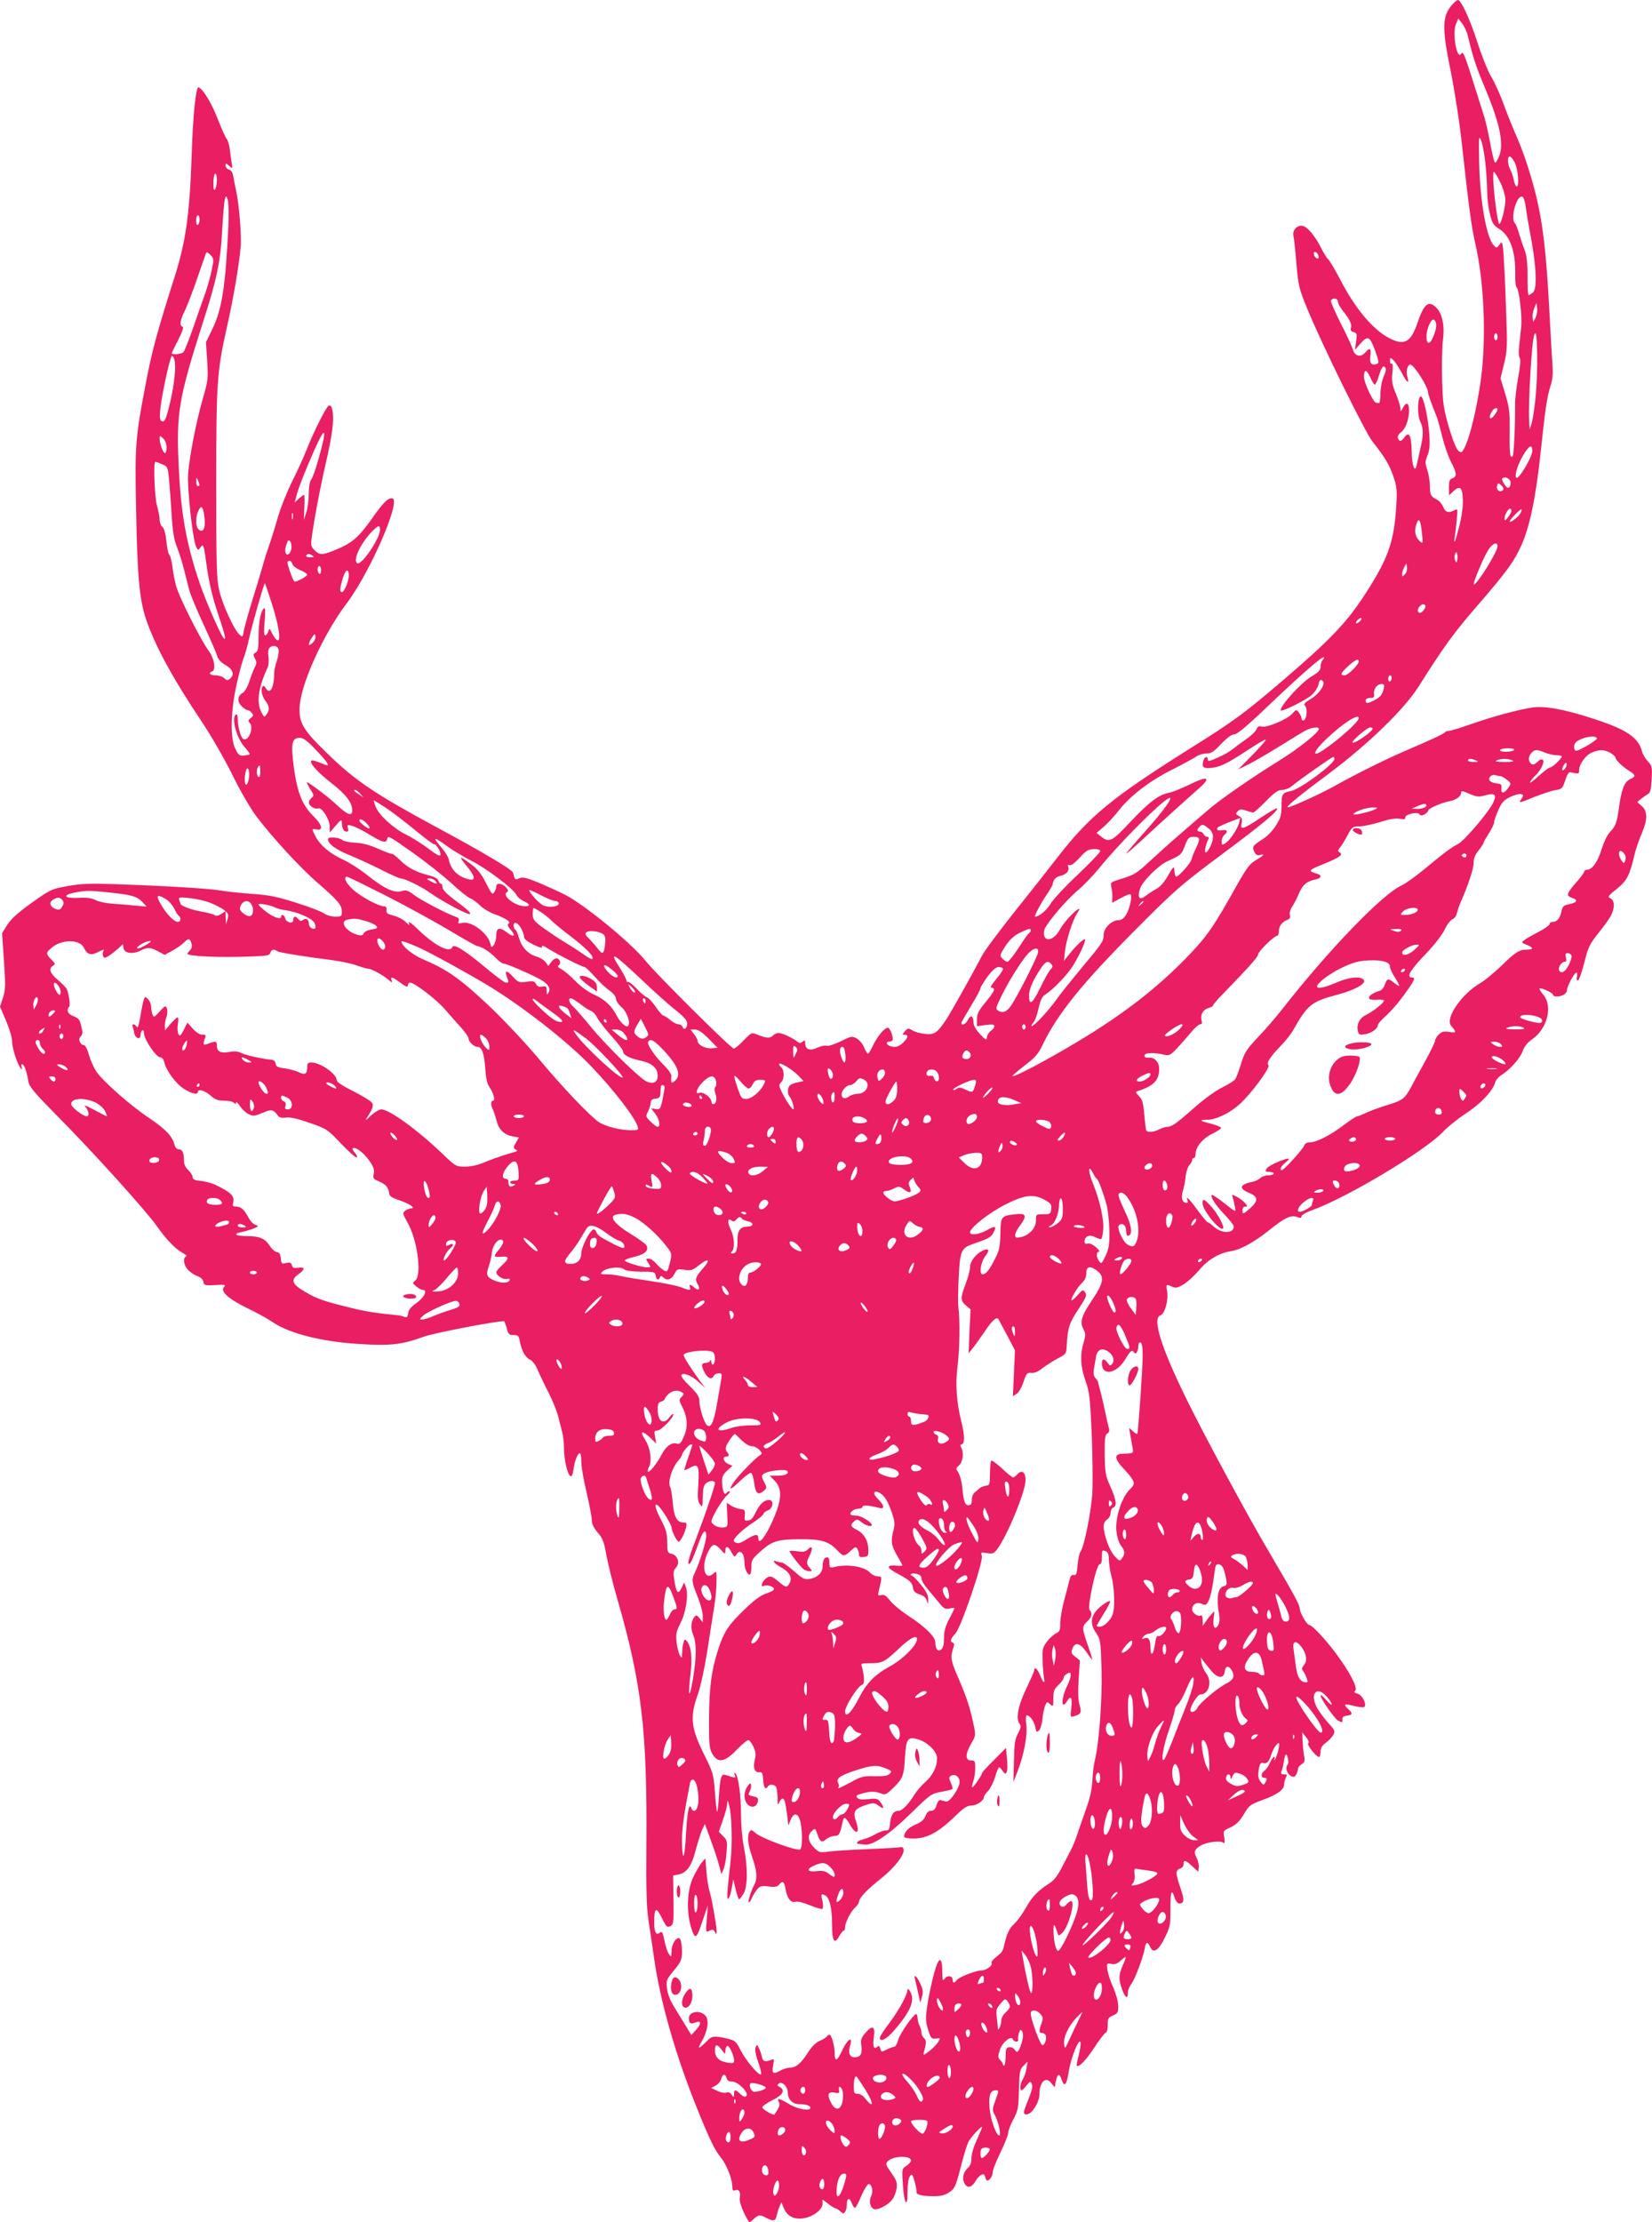<?xml version="1.0" standalone="no"?>
<!DOCTYPE svg PUBLIC "-//W3C//DTD SVG 20010904//EN"
 "http://www.w3.org/TR/2001/REC-SVG-20010904/DTD/svg10.dtd">
<svg version="1.0" xmlns="http://www.w3.org/2000/svg"
 width="952pt" height="1280pt" viewBox="0 0 952 1280"
 preserveAspectRatio="xMidYMid meet">
<g transform="translate(0,1280) scale(0.1,-0.1)"
fill="#e91e63" stroke="none">
<path d="M8373 12778 c-63 -69 -65 -133 -14 -383 23 -114 52 -298 66 -430 39
-354 55 -473 76 -565 51 -218 65 -539 34 -777 -27 -203 -81 -407 -113 -427 -5
-3 -17 4 -25 17 -22 34 -65 173 -77 249 -12 77 -14 310 -4 386 9 72 -3 137
-32 172 -47 55 -77 35 -114 -76 -39 -115 -76 -137 -162 -93 -96 49 -201 174
-288 345 -29 54 -58 104 -66 110 -7 6 -27 37 -43 70 -36 71 -83 124 -110 124
-31 0 -54 -29 -47 -59 3 -14 11 -87 17 -161 11 -126 15 -143 61 -255 80 -197
336 -718 379 -771 69 -86 98 -135 120 -202 19 -58 21 -78 15 -171 -13 -209
-49 -306 -194 -526 -98 -147 -194 -247 -452 -468 -233 -199 -284 -237 -559
-409 -432 -272 -564 -381 -741 -609 -52 -67 -167 -213 -255 -323 -88 -111
-172 -223 -186 -251 -60 -114 -179 -327 -209 -372 -51 -75 -67 -85 -124 -78
-26 3 -58 13 -70 21 -21 13 -25 12 -41 -6 -16 -18 -16 -20 -2 -20 24 0 21 -17
-8 -45 -24 -25 -49 -31 -79 -19 -20 8 -21 24 -2 24 8 0 17 3 19 8 8 14 -14 72
-26 72 -20 0 -61 -49 -86 -102 -13 -27 -26 -48 -29 -48 -4 0 -14 17 -23 38 -8
20 -28 43 -43 51 -25 14 -32 13 -91 -17 -36 -17 -72 -29 -80 -26 -9 4 -34 -1
-55 -11 -44 -20 -70 -10 -70 27 0 17 -3 18 -15 8 -12 -10 -18 -10 -30 0 -24
20 -88 50 -108 50 -10 0 -26 -7 -34 -16 -17 -16 -36 -15 -90 7 -32 13 -33 12
-78 -34 -24 -26 -50 -47 -56 -47 -16 0 -448 429 -510 507 -83 103 -353 324
-466 381 -32 16 -98 46 -147 67 -74 30 -94 35 -113 26 -19 -9 -25 -8 -28 4 -3
8 -7 21 -9 29 -6 18 -174 118 -440 261 -359 194 -470 269 -634 429 -131 127
-157 170 -156 251 1 132 132 424 272 610 137 181 320 605 261 605 -25 0 -51
-25 -114 -115 -80 -113 -117 -144 -216 -184 -76 -31 -89 -30 -123 7 -18 20
-17 25 8 179 15 87 43 228 63 313 38 163 49 250 39 305 -5 23 -11 32 -21 29
-15 -6 -88 -152 -130 -259 -15 -38 -51 -117 -80 -175 -29 -58 -68 -154 -85
-214 -17 -60 -40 -132 -50 -160 -10 -28 -26 -78 -35 -111 -9 -33 -36 -123 -60
-200 -24 -77 -46 -157 -50 -178 -6 -38 -7 -39 -26 -21 -32 29 -97 173 -116
254 -15 65 -17 144 -17 605 0 589 4 653 60 903 38 167 72 366 81 470 6 65 -10
254 -27 327 -5 22 -12 56 -15 76 -4 25 -12 38 -25 42 -11 3 -20 13 -20 23 0
16 1 16 20 -1 20 -18 20 -18 16 11 -3 16 -8 51 -11 78 -3 27 -11 57 -18 65 -8
9 -31 61 -52 115 -36 93 -86 175 -111 183 -15 5 -32 -160 -39 -377 -11 -345
-33 -505 -96 -706 -108 -340 -134 -438 -170 -629 -59 -308 -62 -351 -55 -705
7 -396 19 -528 56 -642 51 -153 152 -340 322 -594 52 -77 131 -214 176 -305
46 -94 106 -197 140 -242 94 -124 257 -301 359 -388 111 -96 133 -123 133
-160 0 -27 -3 -29 -39 -29 -21 0 -49 8 -62 18 -13 10 -85 38 -159 61 -112 36
-155 45 -255 52 -66 5 -147 13 -180 19 -66 12 -315 27 -606 37 -152 5 -204 3
-281 -11 -92 -17 -97 -19 -205 -96 -80 -57 -119 -93 -141 -127 l-30 -48 11
-161 c9 -141 9 -166 -6 -211 l-17 -51 35 -82 c20 -47 35 -98 35 -121 0 -38 32
-135 51 -154 7 -7 8 -4 4 8 -4 9 -3 17 3 17 11 0 27 -43 36 -101 5 -29 35 -64
169 -200 198 -199 506 -540 569 -629 58 -82 110 -135 151 -157 18 -9 26 -18
20 -20 -22 -8 -14 -53 12 -79 14 -14 38 -30 55 -35 18 -7 30 -19 32 -32 3 -20
8 -22 67 -19 59 4 64 2 51 -12 -21 -26 27 -68 139 -123 53 -25 117 -61 143
-79 94 -64 281 -112 493 -125 182 -12 250 -5 378 42 59 21 410 89 461 89 3 0
10 -18 16 -40 9 -35 14 -40 40 -40 26 0 30 -4 36 -38 10 -53 31 -91 59 -104
14 -6 32 -31 45 -62 12 -28 40 -87 63 -131 22 -44 47 -105 54 -135 8 -30 18
-71 23 -90 5 -19 10 -58 10 -87 0 -67 18 -149 35 -163 10 -8 14 -1 20 36 7 52
24 94 37 94 4 0 8 -23 8 -50 0 -28 13 -106 30 -175 16 -69 30 -140 30 -158 0
-24 10 -45 34 -74 30 -34 37 -54 51 -134 10 -52 37 -161 61 -244 142 -490 174
-763 169 -1420 -2 -249 1 -364 11 -430 8 -49 23 -152 34 -229 36 -249 123
-553 246 -858 73 -181 103 -243 138 -285 31 -37 66 -124 66 -164 0 -25 3 -30
17 -25 21 9 33 -11 26 -45 -4 -23 24 -95 54 -138 2 -3 13 5 26 17 28 26 36 27
73 7 41 -21 53 -19 60 13 3 15 10 38 16 52 l11 25 13 -32 c20 -47 55 -67 109
-61 57 7 115 49 115 84 l0 25 33 -25 c19 -15 38 -26 42 -26 5 0 17 -8 27 -17
17 -15 20 -15 28 -3 6 8 10 27 10 42 0 39 16 43 29 7 6 -17 15 -28 20 -25 5 3
21 35 36 71 16 36 34 65 41 65 19 0 28 -44 14 -70 -14 -27 -6 -66 16 -74 22
-8 83 23 107 56 10 13 21 42 24 64 4 33 -1 46 -31 89 -32 45 -34 51 -20 66 29
32 134 35 134 4 0 -7 -12 -20 -26 -30 -27 -17 -27 -18 -21 -108 7 -112 27
-142 27 -41 0 43 5 77 13 88 12 17 15 14 28 -30 7 -27 12 -54 11 -60 -3 -15
31 -24 99 -24 42 0 65 6 90 23 31 21 36 32 65 142 16 66 37 134 46 150 15 28
78 95 78 83 0 -3 -14 -36 -31 -74 -19 -41 -31 -84 -31 -105 1 -26 -5 -42 -23
-59 -27 -26 -33 -66 -12 -94 16 -21 40 -13 58 20 7 14 22 30 32 36 15 8 20 5
24 -11 3 -12 8 -21 12 -21 14 0 31 25 31 46 0 13 20 64 45 115 25 51 45 102
45 114 0 12 13 47 30 78 27 50 29 65 32 171 3 106 5 117 27 138 l23 23 -7 -40
c-3 -22 -13 -50 -21 -62 -15 -23 -19 -63 -7 -63 4 0 17 12 29 28 21 25 23 26
30 8 7 -17 2 -35 -37 -133 -15 -36 -9 -48 18 -39 27 10 63 73 63 112 0 71 35
106 67 67 l21 -26 7 36 c9 45 20 47 34 6 15 -44 28 -29 41 54 13 80 61 196 67
162 2 -11 -3 -45 -11 -75 -8 -30 -13 -56 -11 -58 12 -12 52 30 100 102 30 47
61 86 67 88 8 3 12 21 12 45 -1 36 2 42 30 54 28 13 31 18 30 56 0 23 -13 69
-28 104 -16 34 -31 80 -34 102 -5 39 -4 40 22 35 20 -4 35 1 53 18 15 13 28
23 30 21 2 -2 -6 -24 -17 -48 -24 -55 -25 -81 -2 -142 18 -48 32 -53 32 -12 0
12 9 33 19 47 21 26 69 154 78 206 6 38 16 41 31 8 18 -41 48 -22 84 52 31 62
33 74 33 164 -1 95 6 122 21 76 10 -33 24 -48 40 -41 19 7 18 28 -6 96 -11 31
-20 66 -20 78 0 12 8 23 20 26 11 3 20 13 20 22 0 30 10 29 48 -6 l37 -34 3
25 c2 13 -4 39 -13 56 -18 34 -11 50 29 72 33 18 109 27 124 15 10 -8 11 -2 7
29 -7 38 -6 39 37 59 32 15 51 34 76 75 30 51 36 56 110 83 83 30 122 59 122
89 0 11 5 28 10 39 9 16 7 19 -11 19 -16 0 -19 4 -14 18 4 9 10 31 12 47 8 53
15 62 24 31 5 -19 4 -35 -2 -42 -14 -17 -2 -51 21 -64 15 -8 21 -6 30 9 5 11
10 26 10 33 0 7 9 19 21 26 17 11 20 20 15 45 -4 18 -8 56 -9 85 l-3 54 23
-28 c14 -18 18 -31 12 -35 -11 -7 46 -79 62 -79 5 0 9 13 9 30 0 21 8 36 31
52 17 13 36 33 43 46 11 21 8 27 -27 65 -21 23 -50 61 -64 84 -50 86 -5 140
56 67 39 -48 31 -60 -9 -13 -16 19 -29 29 -30 23 0 -18 80 -133 100 -144 25
-14 28 -13 26 8 -1 12 7 18 27 20 32 4 34 13 7 37 -32 29 -24 34 32 19 29 -7
56 -10 60 -6 16 16 -12 70 -40 77 -15 4 -21 9 -15 13 19 12 -10 77 -78 176
-63 93 -165 206 -184 206 -14 0 -55 72 -55 95 0 21 -36 86 -173 319 -126 212
-384 691 -484 896 -146 299 -194 459 -145 474 24 8 46 86 38 136 -7 44 -7 45
28 29 21 -10 31 -8 68 14 24 15 63 51 88 81 48 58 115 99 182 109 56 8 135 52
218 118 92 74 129 93 165 79 19 -7 25 -6 25 4 0 7 28 24 63 36 202 73 649 341
752 450 27 29 86 76 130 105 84 54 159 132 170 178 4 15 21 35 39 46 50 32
106 95 121 137 9 26 27 49 56 69 87 62 118 189 63 255 -15 17 -24 33 -22 36 8
7 78 -25 78 -36 0 -13 36 -13 61 0 10 6 19 17 19 26 0 20 36 91 51 100 8 5 10
-1 7 -20 -4 -17 -1 -25 6 -23 6 2 22 48 36 103 22 89 31 106 81 169 31 39 64
84 73 102 22 44 21 88 -4 99 -17 8 -13 14 37 54 59 47 74 77 103 200 7 30 26
86 43 124 33 80 32 125 -5 156 l-23 20 21 18 c12 9 30 22 40 28 15 9 19 26 22
86 4 69 2 77 -22 103 -15 16 -29 40 -33 54 -19 82 -89 129 -277 190 -168 55
-282 76 -353 66 -79 -11 -231 -52 -353 -95 -63 -22 -122 -40 -131 -40 -10 0
-19 -3 -21 -7 -3 -8 -89 -48 -233 -109 -106 -46 -277 -130 -400 -199 -82 -46
-255 -125 -273 -125 -16 0 57 61 228 188 237 177 443 377 528 512 140 223 202
308 343 470 162 188 205 246 248 343 48 108 83 279 111 547 24 230 36 309 56
370 11 33 14 69 11 112 -3 35 -10 158 -16 273 -24 470 -49 638 -133 895 -17
52 -44 124 -61 160 -16 36 -47 113 -69 172 -21 59 -54 133 -74 165 -19 31 -55
121 -80 199 -43 133 -94 244 -112 244 -5 0 -18 -10 -29 -22z m85 -182 c33
-136 48 -180 98 -299 92 -219 115 -338 77 -410 -15 -29 -17 -30 -23 -12 -4 11
-16 63 -25 115 -10 52 -24 113 -31 135 -7 22 -34 108 -60 190 -54 173 -63 193
-74 175 -24 -39 -52 118 -30 171 l14 32 22 -28 c12 -16 27 -47 32 -69z m101
-729 c6 -53 11 -128 11 -167 0 -39 7 -99 16 -133 13 -54 21 -65 54 -86 62 -38
94 -130 92 -258 -1 -40 2 -74 7 -77 15 -10 34 -168 27 -231 -3 -33 -9 -84 -12
-114 -3 -29 -2 -57 4 -63 6 -6 3 -46 -9 -111 -10 -56 -18 -122 -18 -147 1
-126 -7 -299 -13 -306 -17 -17 -20 4 -18 181 1 70 -5 108 -26 177 l-27 88 20
83 c19 76 20 99 12 312 -4 127 -11 268 -14 314 -7 82 -8 84 -24 62 -16 -21
-17 -22 -34 -3 -41 45 -78 253 -83 472 -3 148 -2 162 10 134 8 -16 19 -74 25
-127z m170 -3 c18 -36 27 -129 13 -138 -5 -3 -13 10 -17 31 -4 21 -13 50 -21
65 -18 34 -19 81 -1 76 6 -3 18 -18 26 -34z m-83 -115 c18 -38 29 -78 29 -103
-1 -45 -24 -136 -35 -136 -8 0 -27 133 -34 238 -2 34 -1 62 3 62 4 0 21 -28
37 -61z m-7396 14 c0 -21 -5 -45 -10 -53 -7 -11 -10 0 -10 38 0 28 5 52 10 52
6 0 10 -17 10 -37z m66 -268 c-17 -349 -37 -477 -93 -592 l-36 -74 7 -108 c6
-103 5 -114 -28 -227 -38 -137 -73 -316 -82 -424 -6 -82 27 -385 47 -421 10
-20 11 -20 24 -2 18 24 19 19 39 -127 10 -69 31 -161 54 -230 46 -138 55 -170
45 -170 -12 1 -101 201 -140 314 -78 228 -110 401 -123 676 -15 313 -1 393
141 838 78 241 100 348 109 520 5 89 12 173 16 185 7 22 7 22 16 -3 6 -15 7
-80 4 -155z m7477 109 c4 -32 19 -119 33 -193 29 -164 32 -278 7 -297 -10 -7
-21 -14 -24 -14 -4 0 -7 48 -6 108 0 79 -5 119 -17 152 -10 25 -24 67 -32 94
-8 28 -18 54 -24 60 -28 28 10 164 43 153 7 -2 16 -30 20 -63z m-7643 -68 c0
-14 -4 -28 -10 -31 -6 -4 -10 7 -10 24 0 17 5 31 10 31 6 0 10 -11 10 -24z
m71 -288 c-7 -35 -23 -92 -35 -128 -13 -36 -45 -126 -70 -200 -26 -74 -52
-140 -58 -147 -10 -13 -68 -19 -68 -7 0 3 17 37 37 76 24 48 33 73 25 76 -19
6 -14 38 13 92 13 27 45 109 70 182 25 73 48 139 51 147 4 12 9 10 26 -7 21
-21 21 -25 9 -84z m6377 78 c3 -12 -1 -17 -10 -14 -7 3 -15 13 -16 22 -3 12 1
17 10 14 7 -3 15 -13 16 -22z m112 -264 c0 -9 13 -33 28 -52 40 -49 54 -78 47
-99 -4 -13 1 -20 15 -24 19 -5 21 -10 15 -54 l-7 -48 34 38 c41 46 52 41 84
-47 20 -57 22 -68 9 -72 -31 -12 -44 3 -38 45 6 45 -3 52 -30 20 -25 -29 -60
-21 -70 16 -5 17 -35 83 -68 147 -32 64 -59 124 -59 133 0 8 9 15 20 15 12 0
20 -7 20 -18z m1138 -94 l-13 -23 -3 26 c-2 14 3 38 10 55 l12 29 4 -32 c2
-18 -3 -42 -10 -55z m-574 -24 c7 -19 -1 -58 -21 -97 -29 -59 -46 12 -19 78
16 38 30 44 40 19z m576 -424 c-6 -63 -16 -133 -23 -155 l-12 -40 -3 53 c-6
105 16 469 30 494 11 20 13 7 16 -107 2 -71 -2 -182 -8 -245z m-220 340 c0
-11 -4 -20 -10 -20 -5 0 -10 9 -10 20 0 11 5 20 10 20 6 0 10 -9 10 -20z
m-7624 -136 c9 -37 -1 -135 -25 -239 -24 -102 -33 -121 -51 -110 -9 6 -11 25
-6 69 8 84 57 306 67 306 5 0 12 -12 15 -26z m7071 -70 c31 -60 46 -71 33 -23
-9 29 1 69 17 69 21 0 103 -129 103 -162 0 -11 16 -55 51 -143 4 -11 18 -60
30 -110 12 -49 35 -114 50 -144 34 -64 36 -87 9 -96 -16 -5 -20 -15 -20 -52
l0 -46 23 21 c43 41 57 25 57 -65 0 -30 -9 -91 -21 -136 -22 -87 -34 -115 -25
-57 3 19 8 63 11 98 6 61 5 63 -14 53 -33 -18 -52 -12 -64 18 -6 16 -22 36
-36 43 -36 18 -41 27 -41 80 0 26 -7 67 -15 91 -13 40 -13 48 1 83 12 30 15
58 11 119 -7 102 -35 227 -50 222 -19 -6 -20 -111 -2 -146 19 -38 19 -78 -1
-160 -8 -36 -17 -77 -20 -90 -10 -49 -28 -2 -29 79 -1 91 -15 118 -41 82 -18
-26 -30 -28 -38 -6 -4 10 3 23 19 35 26 21 45 74 45 126 0 43 -16 50 -34 16
-14 -27 -15 -27 -16 -5 0 12 -12 51 -26 85 -22 52 -25 71 -20 120 4 37 2 56
-4 52 -6 -3 -10 4 -10 16 0 21 1 21 19 5 11 -10 32 -42 48 -72z m-92 25 c4 -5
-1 -27 -11 -47 -10 -22 -18 -62 -19 -97 0 -33 -4 -59 -8 -57 -4 1 -11 2 -17 2
-15 0 -70 116 -70 149 0 45 15 45 35 0 10 -22 22 -42 26 -45 4 -2 16 20 25 51
17 54 27 65 39 44z m645 -237 c0 -13 -30 -52 -40 -52 -10 0 -3 28 13 48 11 13
27 16 27 4z m-6791 -273 c-17 -63 -37 -121 -45 -130 -9 -10 -14 -41 -15 -85 0
-38 -7 -87 -15 -109 l-13 -40 3 73 c2 39 1 72 -2 72 -3 0 -16 -10 -30 -22
l-24 -23 8 30 c11 48 51 150 107 276 63 141 73 125 26 -42z m-879 54 c0 -18
-4 -33 -9 -33 -11 0 -31 54 -31 83 0 19 1 20 20 2 12 -11 20 -31 20 -52z
m7870 -20 c0 -36 -79 -168 -92 -155 -13 13 10 83 46 140 30 48 46 53 46 15z
m-7896 -77 c32 -13 33 -16 40 -87 4 -41 11 -132 15 -204 6 -97 14 -144 30
-184 12 -30 31 -89 41 -130 11 -42 24 -96 31 -121 6 -25 43 -112 81 -195 38
-82 74 -164 79 -182 7 -22 22 -39 49 -54 43 -24 53 -56 25 -79 -13 -10 -19
-10 -33 4 -10 9 -33 16 -50 16 -31 0 -44 14 -20 22 24 8 13 76 -20 120 -43 58
-166 301 -185 366 -9 29 -19 80 -23 115 -4 34 -12 65 -17 69 -6 3 -14 39 -18
80 -5 46 -14 77 -24 84 -8 6 -15 25 -15 41 0 16 -7 52 -15 79 -14 46 -22 254
-10 254 3 0 21 -6 39 -14z m215 -118 c1 -5 -3 -8 -9 -8 -5 0 -10 12 -9 28 0
24 1 25 9 7 5 -11 9 -23 9 -27z m7550 28 c12 -14 5 -46 -9 -46 -11 0 -40 47
-33 54 11 10 30 7 42 -8z m-38 -59 c-16 -16 -40 0 -34 23 5 20 6 20 25 4 12
-11 15 -21 9 -27z m-7487 -128 c15 -79 2 -125 -29 -99 -18 15 -19 69 -3 105
15 33 24 32 32 -6z m7536 9 c0 -7 -9 -24 -20 -38 -16 -20 -20 -22 -20 -7 0 20
21 57 32 57 5 0 8 -6 8 -12z m51 -16 c-11 -20 -61 -58 -61 -45 0 10 63 74 68
69 2 -2 -1 -13 -7 -24z m-7074 -29 c-3 -10 -5 -4 -5 12 0 17 2 24 5 18 2 -7 2
-21 0 -30z m6507 -82 c7 -60 6 -64 -9 -51 -28 23 -37 59 -24 97 15 46 25 32
33 -46z m-6004 18 c0 -50 -107 -208 -131 -193 -27 16 16 110 84 182 36 37 47
40 47 11z m-510 -98 c0 -34 -24 -60 -34 -36 -3 8 -3 22 -1 30 3 8 7 22 10 31
8 24 25 6 25 -25z m6950 2 c-1 -33 -125 -231 -137 -219 -6 6 56 155 82 196 26
41 55 53 55 23z m-233 -80 c-4 -17 -4 -17 -12 0 -4 9 -4 25 0 35 8 16 8 16 12
0 3 -10 3 -26 0 -35z m-6597 27 c12 -8 9 -10 -13 -10 -16 0 -26 4 -22 10 8 12
16 12 35 0z m-115 -49 c3 -11 24 -26 45 -35 22 -9 40 -20 40 -26 0 -11 -67
-46 -74 -39 -11 11 -44 108 -39 113 11 11 22 6 28 -13z m6411 -59 c-15 -15
-16 -15 -16 2 0 9 6 27 12 39 l13 22 3 -24 c2 -13 -3 -31 -12 -39z m-6246 22
c0 -14 -4 -23 -10 -19 -5 3 -10 15 -10 26 0 10 5 19 10 19 6 0 10 -12 10 -26z
m160 -30 c0 -32 -26 -94 -39 -94 -15 0 -14 17 4 78 16 53 35 62 35 16z m-446
-153 c42 -128 57 -226 35 -219 -8 2 -21 20 -30 38 -15 32 -17 33 -23 12 -4
-12 -12 -22 -18 -22 -7 0 -8 27 -3 81 5 58 4 80 -3 75 -19 -12 -32 -78 -32
-163 0 -67 -3 -84 -17 -92 -15 -8 -16 -12 -4 -34 11 -20 11 -29 -2 -53 -8 -16
-22 -53 -31 -82 -10 -29 -26 -57 -36 -62 -31 -17 -35 -49 -9 -76 12 -13 28
-24 35 -24 6 0 18 -7 25 -16 11 -14 10 -18 -6 -30 -15 -11 -16 -17 -7 -26 28
-28 -6 -113 -37 -94 -14 9 -31 72 -31 114 0 20 -4 31 -10 27 -28 -17 1 -131
47 -185 20 -22 34 -43 32 -45 -2 -2 -17 -5 -33 -7 -25 -3 -32 3 -49 37 -32 59
-28 221 7 375 14 63 32 131 40 150 8 19 22 69 31 110 18 82 86 320 91 320 2 0
19 -49 38 -109z m6649 -17 c9 -9 -16 -44 -30 -44 -16 0 -17 22 -1 38 13 13 22
15 31 6z m-373 -89 c-7 -8 -17 -15 -22 -15 -6 0 -5 7 2 15 7 8 17 15 22 15 6
0 5 -7 -2 -15z m-6039 -128 c-26 -26 -28 -7 -4 30 15 23 18 24 21 9 2 -10 -5
-28 -17 -39z m-196 -37 c3 -10 -1 -40 -9 -65 -9 -25 -16 -58 -16 -73 0 -85
-25 -127 -49 -85 -5 10 -13 15 -16 11 -14 -14 -7 -57 14 -84 24 -31 26 -53 7
-79 -13 -18 -14 -17 -30 13 -29 57 -18 140 37 259 5 12 7 39 4 59 -4 22 -2 43
5 51 16 19 46 16 53 -7z m6017 -62 c-7 -7 -12 -24 -12 -38 0 -20 -11 -32 -53
-57 -59 -35 -177 -165 -177 -194 0 -14 142 56 177 86 20 17 37 44 41 62 6 26
10 30 22 23 24 -15 -15 -76 -68 -107 -31 -18 -40 -29 -33 -36 19 -19 11 -87
-10 -87 -5 0 -9 6 -9 13 0 7 -7 22 -15 33 -15 19 -16 18 -39 -8 -29 -32 -148
-82 -176 -73 -15 5 -23 0 -30 -17 -6 -13 -32 -38 -58 -55 -26 -18 -61 -44 -77
-57 -17 -14 -56 -37 -88 -50 -46 -21 -57 -23 -57 -11 0 24 -19 17 -26 -9 -9
-36 1 -44 48 -39 52 6 90 25 209 103 50 33 96 60 102 60 7 0 -27 -39 -73 -86
l-85 -86 63 31 c35 18 116 65 180 105 64 40 131 81 149 90 35 17 73 21 73 7 0
-20 -118 -114 -228 -182 -162 -100 -346 -228 -412 -286 -31 -26 -102 -88 -160
-138 -57 -49 -138 -122 -180 -161 -67 -62 -86 -74 -149 -93 -71 -22 -73 -23
-67 -49 4 -15 7 -42 6 -60 l-1 -32 50 27 c27 15 52 25 56 21 11 -11 -5 -82
-25 -116 -14 -22 -27 -32 -44 -32 -39 0 -86 -46 -86 -84 0 -38 -7 -48 -135
-201 -55 -66 -118 -145 -139 -175 -45 -63 -126 -150 -140 -150 -5 0 -1 9 9 20
9 10 23 47 30 82 10 46 20 67 37 78 49 32 130 116 163 170 42 69 77 150 66
150 -11 0 -58 -46 -93 -91 l-27 -34 6 55 c6 59 44 179 68 216 27 41 16 39 -31
-6 -25 -25 -54 -62 -65 -82 -29 -57 -82 -78 -92 -36 -3 11 -1 31 6 43 28 51
126 164 185 214 36 30 92 88 126 130 113 140 345 373 399 402 38 21 -19 -61
-133 -189 -61 -68 -110 -126 -110 -129 0 -3 37 29 83 71 105 98 259 237 333
302 78 68 55 78 -55 23 -44 -21 -95 -42 -113 -45 -59 -11 -113 -51 -219 -163
-111 -119 -127 -127 -173 -90 l-27 21 44 38 c24 21 63 64 87 95 62 80 178 169
305 232 61 31 122 64 137 74 14 11 41 19 60 19 28 0 42 9 85 55 35 36 60 55
76 55 16 0 74 48 197 166 184 175 311 286 319 278 3 -2 -1 -10 -7 -16z m208
-8 c0 -18 -62 -80 -81 -80 -29 0 -23 14 21 54 40 36 60 45 60 26z m190 -94 c0
-8 -4 -18 -10 -21 -5 -3 -10 3 -10 14 0 12 5 21 10 21 6 0 10 -6 10 -14z m-46
-63 c-9 -36 -20 -49 -57 -68 -38 -19 -47 -19 -47 0 0 9 10 15 26 15 21 0 25 4
22 24 -3 28 18 56 43 56 16 0 18 -5 13 -27z m-144 -170 c-1 -21 -111 -120
-202 -182 -74 -50 -62 -10 20 67 96 90 183 145 182 115z m80 -60 c0 -17 -106
-90 -116 -80 -8 7 85 87 101 87 8 0 15 -3 15 -7z m1293 -56 c1 -5 -26 -24 -60
-44 -56 -31 -64 -33 -70 -18 -3 10 -2 25 4 34 19 30 119 52 126 28z m-7381
-68 c68 -71 84 -98 51 -84 -58 24 -73 28 -79 23 -12 -13 37 -67 120 -132 82
-64 116 -110 116 -155 0 -34 -27 -25 -83 27 -45 43 -135 112 -175 136 -8 5 -1
-11 13 -35 25 -38 26 -44 11 -54 -9 -7 -16 -19 -16 -28 0 -19 36 -41 55 -33
20 7 65 -64 65 -105 l1 -34 34 40 c30 35 35 37 35 18 0 -32 10 -53 27 -53 10
0 12 6 8 20 -6 19 -3 20 22 14 15 -4 61 -26 100 -50 81 -49 100 -53 105 -23 3
17 21 7 143 -80 77 -54 179 -135 227 -179 47 -44 96 -83 109 -87 12 -4 36 -22
54 -39 17 -18 54 -40 81 -50 68 -25 100 -46 85 -56 -9 -5 -5 -16 14 -38 30
-36 15 -43 -25 -12 -41 32 -60 26 -60 -17 0 -21 -7 -46 -14 -56 -13 -16 -14
-16 -20 7 -15 62 -111 133 -163 120 -22 -6 -25 -4 -20 10 4 11 1 19 -11 23
-50 16 -205 97 -243 126 -38 29 -48 32 -75 24 -43 -12 -99 14 -196 91 -42 34
-105 74 -140 90 -76 35 -132 82 -159 133 -24 48 -24 47 6 41 40 -7 31 28 -19
77 -63 62 -92 134 -112 276 -19 141 -13 175 33 175 22 0 43 -16 95 -71z m6903
1 c-3 -5 -24 -10 -46 -10 -24 0 -38 4 -34 10 3 6 24 10 46 10 24 0 38 -4 34
-10z m178 -15 c20 -8 50 -15 67 -15 16 0 30 -3 30 -7 0 -12 -53 -63 -66 -63
-7 0 -38 -24 -70 -52 -31 -29 -52 -44 -46 -32 6 11 18 26 26 33 30 25 59 82
48 93 -7 7 -17 4 -33 -11 -17 -16 -26 -18 -36 -10 -18 15 -16 44 3 63 19 20
32 20 77 1z m378 -2 c16 -10 29 -22 29 -28 0 -13 43 -54 83 -78 34 -22 34 -31
1 -45 -33 -16 -50 -58 -64 -162 -13 -92 -18 -106 -55 -146 -14 -15 -34 -58
-46 -97 -21 -70 -54 -117 -84 -117 -8 0 -15 -4 -15 -9 0 -6 -18 -31 -40 -56
-64 -73 -67 -84 -30 -97 37 -12 29 -27 -21 -37 -27 -5 -35 -12 -40 -39 -8 -40
-26 -62 -50 -62 -11 0 -19 -6 -19 -12 0 -7 -29 -28 -64 -46 -35 -18 -72 -39
-82 -47 -18 -14 -17 -15 14 -27 40 -16 41 -28 1 -28 -44 0 -65 -13 -149 -95
-41 -39 -95 -84 -120 -98 -105 -60 -204 -203 -168 -245 33 -38 32 -43 -10 -36
-32 5 -44 2 -61 -15 -12 -12 -21 -27 -21 -35 0 -8 -25 -61 -57 -118 -31 -56
-67 -123 -80 -147 -36 -68 -50 -80 -138 -106 -45 -14 -100 -34 -123 -45 -22
-11 -46 -20 -51 -20 -6 0 -41 -23 -78 -51 -78 -59 -156 -99 -195 -99 -17 0
-29 -7 -33 -19 -6 -20 -116 -141 -128 -141 -16 0 -5 23 19 42 14 11 24 22 22
23 -9 9 -115 -36 -127 -54 -12 -19 -11 -21 13 -21 14 0 26 -4 26 -10 0 -5 -14
-10 -31 -10 -17 0 -37 -7 -45 -15 -9 -8 -27 -18 -42 -21 -80 -17 -87 -38 -22
-66 51 -21 52 -45 5 -87 -42 -37 -45 -37 -45 -11 0 12 7 20 17 20 14 0 14 2
-3 21 -10 12 -32 28 -48 36 -28 15 -29 15 -21 -9 4 -12 9 -36 12 -53 6 -29 6
-29 -61 24 -37 29 -70 51 -72 48 -11 -10 19 -56 70 -110 31 -32 56 -64 56 -71
0 -43 -71 -43 -117 0 -14 13 -29 24 -34 24 -4 0 -30 32 -58 70 -50 68 -70 87
-57 54 4 -11 1 -14 -11 -12 -23 4 -28 32 -14 77 6 20 12 55 14 79 3 23 12 51
21 61 9 9 16 23 16 29 0 7 5 12 10 12 6 0 10 11 10 24 0 40 41 89 97 116 29
14 51 29 50 34 -2 5 -27 15 -57 23 -68 17 -74 23 -24 23 52 0 132 39 190 92
65 59 176 210 164 222 -13 13 5 43 65 106 30 30 64 73 77 96 83 147 106 165
253 204 102 27 171 65 154 86 -19 23 -85 16 -159 -16 -67 -29 -110 -38 -110
-22 0 20 72 74 145 109 64 30 94 38 150 41 80 4 125 -9 125 -36 0 -10 13 -39
30 -65 32 -52 31 -57 -7 -27 -34 26 -39 25 -52 -10 -5 -17 -18 -33 -28 -36
-73 -23 -88 -57 -23 -53 21 2 42 1 45 -3 8 -8 -61 -64 -103 -84 -37 -17 -56
-56 -47 -92 5 -22 10 -24 42 -19 37 6 73 32 73 52 0 7 21 32 48 55 43 40 93
101 142 175 24 36 25 45 4 45 -32 0 -5 45 80 133 49 51 96 111 111 142 14 30
35 57 45 60 11 4 22 18 25 33 4 15 12 41 19 57 47 107 78 201 78 233 0 26 8
48 29 74 16 20 29 40 29 45 0 4 14 28 30 53 16 25 30 53 30 62 0 10 11 42 24
71 20 45 31 58 70 77 26 12 54 19 62 16 15 -6 15 -8 0 -30 -15 -23 -13 -23 72
12 48 19 105 38 126 41 37 6 40 9 56 56 11 34 20 49 30 47 47 -11 50 -11 50
11 0 35 37 87 73 102 43 19 73 18 108 -2z m-1591 -34 c0 -29 -196 -174 -250
-185 -50 -10 -55 -18 -55 -85 0 -55 -5 -71 -33 -115 -20 -32 -51 -63 -82 -82
-52 -33 -57 -41 -39 -73 7 -14 16 -18 30 -14 32 10 22 -3 -23 -29 -36 -21 -54
-45 -112 -148 -129 -231 -169 -289 -271 -396 -180 -188 -376 -341 -650 -505
-174 -104 -362 -204 -370 -195 -2 2 29 29 70 61 62 47 79 67 106 124 85 176
230 354 534 659 226 227 255 253 495 432 237 176 331 255 319 266 -3 3 -45
-22 -94 -54 -103 -69 -120 -73 -110 -31 5 24 2 32 -16 41 -19 11 -20 14 -6 27
12 13 21 13 48 4 17 -6 36 -11 41 -11 5 0 38 29 73 65 50 51 70 65 93 65 17 0
43 10 59 24 43 36 227 165 236 166 4 0 7 -5 7 -11z m815 -9 c17 -7 15 -9 -12
-9 -18 -1 -33 4 -33 9 0 12 17 12 45 0z m210 0 c14 -6 0 -9 -45 -9 -45 0 -59
3 -45 9 11 5 31 9 45 9 14 0 34 -4 45 -9z m305 -46 c-18 -21 -24 -10 -9 18 8
14 14 18 17 10 2 -7 -2 -19 -8 -28z m-7520 -20 c0 -21 -4 -33 -10 -29 -17 10
-11 65 7 65 2 0 3 -16 3 -36z m-66 -39 c-3 -19 -10 -35 -15 -35 -10 0 -12 44
-2 79 10 37 25 -1 17 -44z m7210 15 c8 0 25 -9 39 -21 25 -19 26 -22 11 -44
-24 -36 -45 -40 -42 -7 3 24 -1 27 -30 30 -18 2 -36 10 -39 19 -7 17 16 35 35
28 8 -3 19 -5 26 -5z m-6568 -102 l19 -21 -27 18 c-29 18 -34 25 -20 25 5 0
17 -10 28 -22z m6483 -9 c55 15 67 5 47 -40 -22 -51 -167 -222 -203 -240 -39
-20 -80 -50 -198 -148 -49 -40 -107 -82 -128 -91 -111 -50 -423 -374 -692
-718 -33 -42 -94 -113 -136 -157 -68 -72 -78 -89 -98 -155 -13 -41 -28 -81
-34 -88 -6 -8 -40 -29 -76 -47 -40 -20 -110 -71 -174 -129 -79 -70 -115 -96
-135 -96 -15 -1 -38 -7 -52 -15 -28 -16 -66 -19 -74 -7 -3 5 -8 47 -12 93 -6
68 -11 87 -31 106 -20 21 -21 24 -5 29 90 29 122 62 122 127 0 40 -27 68 -61
65 -16 -2 -24 2 -24 12 0 17 55 19 113 5 29 -7 36 -4 75 37 23 25 59 66 80 91
21 26 45 47 53 47 10 0 13 7 8 24 -8 32 10 62 41 70 14 4 25 10 25 14 0 5 30
40 68 78 150 155 192 203 192 217 0 16 93 107 110 107 5 0 10 13 10 28 0 29
20 54 52 65 11 4 15 13 11 26 -3 12 3 33 13 48 11 16 29 51 40 78 22 50 45 69
97 80 31 6 36 23 10 31 -58 18 -57 20 36 58 95 39 113 53 90 67 -11 6 -10 11
2 26 9 10 29 42 44 71 27 50 30 52 69 52 23 0 76 12 120 25 54 18 89 23 113
19 25 -5 33 -3 31 6 -4 19 72 37 82 20 6 -9 13 -9 29 -1 11 7 21 16 21 21 0
13 75 46 123 55 40 8 67 28 67 50 0 11 11 9 47 -7 42 -18 53 -20 92 -9z
m-6337 -71 c35 -23 110 -80 167 -127 57 -47 108 -85 112 -84 12 4 41 -44 37
-61 -2 -10 -21 -1 -68 35 -36 27 -92 63 -125 79 -75 36 -160 113 -180 163 -8
20 -13 37 -11 37 3 0 33 -19 68 -42z m5998 13 c0 -12 -26 -21 -58 -20 l-27 1
30 13 c35 16 55 19 55 6z m-290 -20 c-25 -15 -130 -40 -130 -31 0 13 72 39
110 39 25 0 31 -2 20 -8z m-790 -83 c-12 -39 -53 -99 -80 -116 -18 -11 -20
-10 -20 12 0 13 7 29 15 36 23 19 18 33 -10 28 -28 -6 -42 6 -23 19 7 4 37 18
68 30 30 11 56 21 57 22 1 1 -2 -13 -7 -31z m-5030 2 c31 -31 24 -44 -9 -18
-17 13 -30 26 -30 31 -1 14 19 7 39 -13z m4854 -31 c18 -14 26 -30 26 -51 0
-30 -28 -88 -42 -88 -9 0 0 45 14 73 6 12 5 17 -6 17 -7 0 -16 7 -20 15 -3 8
-12 15 -21 15 -18 0 -19 12 -3 28 16 16 21 15 52 -9z m-54 -64 c0 -9 -9 -33
-20 -55 -11 -22 -21 -48 -23 -59 -3 -20 -74 -100 -89 -101 -4 0 -8 14 -10 32
-3 32 -3 32 -38 -27 -21 -37 -47 -66 -66 -75 -17 -9 -43 -26 -59 -38 -38 -30
-52 -16 -36 37 12 42 104 135 158 160 84 39 80 35 107 104 13 31 20 37 45 37
21 0 31 -5 31 -15z m-4325 -45 c28 -20 87 -55 131 -78 88 -44 241 -160 259
-195 5 -12 25 -29 42 -37 39 -18 42 -30 8 -30 -56 0 -135 61 -104 81 10 6 9
12 -5 28 -22 24 -56 28 -56 6 0 -8 -5 -24 -12 -34 -10 -17 -15 -11 -47 52 -27
53 -49 81 -86 109 -27 21 -54 38 -58 38 -5 0 10 -22 32 -48 49 -58 54 -87 14
-77 -65 15 -105 55 -117 115 -3 14 -21 44 -41 67 -57 67 -48 67 40 3z m3755
-23 c0 -7 -59 -68 -130 -136 -72 -67 -142 -143 -156 -167 -22 -37 -66 -74 -89
-74 -8 0 33 78 69 130 17 25 31 50 32 55 3 27 18 44 44 50 35 8 54 29 46 51
-4 11 -2 15 8 11 9 -4 31 13 58 43 36 40 49 48 81 49 24 1 37 -3 37 -12z
m3023 -19 c6 -8 7 -24 3 -34 -7 -19 -8 -19 -22 0 -17 24 -19 59 -2 54 6 -2 16
-11 21 -20z m-916 -15 c-3 -3 -11 -2 -17 2 -9 6 -9 10 1 16 14 8 27 -7 16 -18z
m-6225 -221 c117 -60 282 -150 366 -200 85 -51 158 -92 163 -92 21 0 74 -34
104 -66 18 -19 39 -34 46 -34 15 0 138 -52 206 -88 50 -26 69 -54 54 -80 -9
-14 -10 -13 -11 12 0 25 -3 28 -25 23 -19 -3 -29 1 -36 15 -9 17 -17 19 -55
13 -42 -6 -47 -4 -78 29 -35 39 -50 39 -35 -1 12 -32 12 -33 -6 -33 -8 0 -62
40 -120 89 -123 102 -181 137 -189 115 -14 -36 -103 11 -199 104 -32 32 -55
48 -51 37 7 -17 4 -17 -19 5 -14 14 -45 30 -69 36 -36 9 -43 14 -41 32 2 16
-3 22 -16 22 -30 0 -135 57 -179 98 -39 36 -55 72 -32 72 5 0 105 -49 222
-108z m979 -32 c10 0 19 -6 19 -14 0 -20 -60 -26 -92 -10 -24 13 -78 72 -78
87 0 3 30 -10 66 -29 36 -19 74 -34 85 -34z m-2569 49 c126 -13 158 -22 189
-55 l24 -26 -70 6 c-38 4 -97 9 -130 11 -33 2 -75 11 -93 20 -24 12 -51 16
-99 13 -81 -4 -97 15 -26 30 66 13 87 14 205 1z m324 -38 c17 -10 38 -35 48
-54 9 -20 21 -39 26 -42 15 -10 12 -35 -5 -35 -22 0 -69 48 -99 103 -30 52
-22 59 30 28z m-597 -5 c9 -11 10 -20 1 -35 -12 -24 -23 -26 -51 -11 -24 13
-25 36 -1 49 24 14 38 13 51 -3z m852 -16 c30 -12 68 -31 82 -43 24 -19 26
-26 18 -52 l-9 -30 -1 39 -1 38 -26 -17 c-17 -11 -29 -13 -38 -6 -6 5 -39 14
-73 20 -54 8 -123 34 -123 45 0 3 -3 12 -7 22 -6 16 0 17 58 11 35 -3 89 -15
120 -27z m239 -11 c15 -26 9 -63 -10 -66 -8 -2 -26 6 -39 17 -21 18 -22 24
-13 45 14 30 47 33 62 4z m5140 17 c0 -2 -8 -10 -17 -17 -16 -13 -17 -12 -4 4
13 16 21 21 21 13z m-5005 -33 c11 -6 38 -13 60 -16 69 -9 155 -47 167 -73 6
-13 8 -27 5 -30 -12 -12 -37 5 -37 25 0 25 -17 36 -34 22 -10 -8 -17 -7 -26 4
-17 21 -30 19 -30 -4 0 -25 -41 -16 -47 11 -6 19 -23 25 -23 7 0 -19 -49 -1
-91 33 -22 17 -39 34 -39 38 0 9 69 -3 95 -17z m1533 -27 c20 -13 46 -34 57
-46 11 -12 63 -55 116 -95 91 -70 135 -116 122 -129 -3 -3 -27 9 -52 28 -25
18 -74 49 -108 70 -34 20 -89 57 -122 81 -55 40 -61 49 -61 80 0 19 2 35 5 35
3 0 22 -11 43 -24z m5052 14 c0 -15 -36 -30 -71 -30 -31 0 -32 0 -14 20 19 21
85 29 85 10z m-6063 -65 c28 -8 56 -21 62 -29 9 -11 4 -15 -28 -20 -22 -3 -41
-13 -45 -22 -5 -12 -13 -14 -33 -9 -68 17 -110 78 -60 88 41 8 53 7 104 -8z
m898 -46 c8 -15 15 -36 15 -46 0 -12 19 -27 54 -44 39 -19 53 -22 49 -12 -4
10 7 7 34 -10 54 -34 198 -107 211 -107 6 0 32 -25 59 -55 26 -30 65 -67 86
-81 23 -17 37 -35 37 -48 0 -11 14 -32 30 -46 31 -25 54 -87 41 -108 -9 -15
-45 16 -65 54 -28 57 -69 96 -130 124 -38 17 -80 48 -111 80 -27 28 -63 58
-79 67 -21 11 -25 17 -16 23 16 10 6 40 -14 40 -8 0 -22 -10 -30 -22 l-16 -22
-15 21 c-9 13 -34 28 -56 34 -48 15 -84 55 -99 109 -6 22 -15 42 -20 45 -6 3
-10 15 -10 25 0 27 27 15 45 -21z m2935 -8 c0 -6 -5 -13 -10 -16 -6 -3 -33
-42 -61 -86 -28 -43 -57 -79 -63 -79 -7 0 -20 8 -29 18 -15 16 -15 20 4 52 32
54 60 81 104 101 46 21 55 23 55 10z m2133 -2 c-8 -8 -19 -8 -40 -1 -28 10
-28 10 12 11 28 1 36 -2 28 -10z m-4596 -21 c11 -9 14 -24 10 -56 -6 -57 -14
-63 -40 -29 -12 16 -35 42 -51 59 -25 24 -27 31 -15 39 17 12 76 4 96 -13z
m-2373 -54 c4 -14 1 -28 -9 -37 -8 -9 -15 -18 -15 -20 0 -16 191 -24 379 -16
80 3 95 6 99 21 5 19 22 23 38 10 9 -8 148 -31 315 -52 47 -6 111 -19 142 -30
31 -11 62 -20 69 -20 19 0 88 -38 117 -64 20 -17 23 -18 18 -3 -9 25 3 21 51
-14 32 -23 42 -27 42 -15 0 9 6 16 13 16 26 0 155 -99 203 -156 27 -31 68 -78
92 -104 23 -26 42 -53 42 -60 0 -20 31 -50 52 -50 25 0 39 -40 45 -130 3 -51
11 -83 23 -101 24 -34 36 -79 21 -79 -13 0 -14 -24 -2 -48 5 -9 15 -39 22 -65
13 -54 43 -83 95 -93 l34 -6 -17 -30 c-15 -25 -16 -30 -3 -38 13 -8 13 -9 0
-14 -8 -2 -40 -12 -70 -21 -30 -10 -80 -28 -111 -41 -35 -15 -76 -24 -109 -24
-51 0 -54 1 -129 73 -145 139 -308 257 -354 257 -12 0 -39 -17 -61 -37 -27
-26 -34 -30 -23 -13 34 50 41 71 31 88 -6 9 -54 39 -107 66 -65 32 -97 54 -97
65 0 35 -94 101 -145 101 -21 0 -25 -5 -25 -29 0 -38 -13 -45 -48 -27 -16 8
-52 18 -80 22 -42 5 -51 10 -54 28 -2 15 -11 22 -33 23 -51 5 -139 25 -165 38
-17 9 -39 11 -67 6 -50 -10 -73 2 -73 34 0 28 -6 30 -46 15 -33 -13 -37 -10
-25 24 10 24 8 26 -13 26 -15 0 -36 13 -55 35 l-31 35 -21 -42 c-18 -35 -23
-39 -31 -24 -5 9 -7 35 -3 57 4 21 3 39 -2 39 -4 0 -22 -17 -40 -37 l-32 -38
-1 27 c0 15 4 38 10 52 5 14 6 35 2 46 -7 20 -10 19 -42 -16 -30 -34 -34 -36
-41 -18 -4 10 -8 31 -8 46 -1 15 -9 34 -18 43 -16 16 -17 16 -24 -2 -4 -11
-13 -54 -20 -97 -9 -52 -16 -72 -21 -61 -11 18 -29 20 -24 3 3 -7 7 -25 10
-40 7 -32 36 -38 36 -9 0 11 5 23 10 26 6 3 10 -4 10 -18 0 -33 70 -137 92
-137 11 0 20 -10 24 -27 12 -50 67 -125 113 -154 45 -29 81 -37 81 -19 0 20
40 9 73 -20 27 -24 44 -30 79 -30 24 0 49 -5 56 -12 9 -9 12 -9 12 1 0 8 10
-1 23 -20 12 -19 35 -40 51 -47 24 -12 33 -11 77 7 51 23 64 21 88 -12 10 -14
22 -18 50 -14 25 3 67 -7 136 -31 98 -34 102 -36 182 -121 45 -47 85 -82 89
-78 4 4 -1 16 -11 27 -10 11 -16 23 -13 25 13 13 61 -22 93 -66 28 -39 33 -55
29 -79 -6 -27 -3 -31 28 -44 41 -18 55 -33 60 -66 2 -20 13 -28 58 -43 58 -19
99 -47 69 -47 -8 0 -23 -6 -33 -13 -17 -13 -17 -16 12 -68 58 -101 84 -304 45
-335 -17 -13 -17 -15 6 -34 13 -11 30 -20 38 -20 29 0 8 -44 -37 -75 -31 -22
-46 -40 -48 -59 -3 -23 -7 -26 -25 -20 -12 4 -31 9 -42 9 -101 9 -175 20 -260
41 -162 40 -197 52 -265 92 -77 44 -87 69 -41 102 40 28 40 44 0 38 -25 -4
-33 -1 -37 14 -4 15 -10 18 -33 13 -26 -6 -28 -4 -31 27 -2 24 -8 34 -23 36
-11 2 -29 18 -40 35 -27 43 -59 57 -132 57 -68 0 -84 14 -28 24 19 4 49 13 67
20 29 13 30 14 10 21 -12 3 -29 21 -38 38 -25 48 -45 67 -72 67 -20 0 -23 4
-18 23 9 38 -14 60 -104 103 -19 9 -56 19 -82 22 -37 3 -48 9 -48 22 0 9 -11
27 -25 40 -17 16 -25 34 -25 56 0 45 -9 64 -30 64 -11 0 -20 10 -25 28 -11 47
-53 90 -147 153 -106 71 -257 204 -300 263 -16 22 -36 67 -45 98 -9 33 -22 58
-29 58 -22 0 -36 36 -20 49 8 7 12 19 11 29 -14 69 -17 74 -50 88 -23 9 -35
21 -35 34 0 11 4 20 8 20 9 0 0 73 -13 102 -4 9 -27 33 -51 53 -46 38 -56 67
-28 83 14 8 13 12 -10 35 -33 33 -33 40 4 70 56 47 159 47 182 0 20 -41 40
-48 78 -29 39 19 43 20 35 6 -4 -6 -4 -18 -1 -27 6 -13 9 -13 34 2 15 10 39
29 54 42 l26 25 4 -23 c4 -30 53 -37 97 -15 39 21 59 20 103 -4 l37 -20 42 23
c23 12 54 33 68 47 28 28 35 27 45 -6z m1116 -16 c0 -10 -6 -18 -13 -18 -16 0
-40 47 -31 61 9 14 44 -20 44 -43z m-1360 21 c-36 -24 -70 -39 -70 -30 0 12
49 40 70 40 13 1 13 0 0 -10z m1550 -25 c71 -32 289 -152 405 -222 205 -125
458 -324 591 -463 131 -137 252 -294 268 -346 7 -22 5 -23 -41 -23 -58 0 -144
22 -181 46 -49 32 -216 207 -346 364 -71 85 -195 217 -275 294 -173 164 -251
220 -384 276 -56 23 -113 65 -128 92 -10 18 -8 19 13 13 12 -4 48 -18 78 -31z
m5742 -14 c-33 -31 -72 -40 -72 -17 0 15 56 46 85 46 17 0 15 -4 -13 -29z
m-2170 -16 c-3 -26 -128 -271 -159 -311 -24 -33 -46 -40 -72 -24 -12 8 -12 15
3 48 48 107 146 264 184 293 29 24 48 21 44 -6z m3074 -18 c3 -8 -4 -32 -16
-55 -20 -39 -42 -52 -55 -31 -9 14 13 50 31 50 10 0 13 7 8 25 -5 19 -2 25 10
25 9 0 19 -6 22 -14z m-5365 -133 c74 -71 165 -152 202 -181 49 -39 67 -60 67
-77 0 -29 -18 -42 -26 -21 -3 9 -14 16 -24 16 -10 0 -32 11 -48 25 -17 14 -34
25 -39 25 -6 0 -25 23 -44 50 -19 28 -42 53 -52 56 -9 3 -36 25 -58 49 -23 25
-46 42 -50 39 -5 -3 -9 1 -9 8 0 7 -16 38 -35 68 -69 107 -47 96 116 -57z
m2368 83 c9 -11 8 -18 -5 -30 -9 -9 -36 -57 -60 -107 -45 -92 -64 -105 -64
-43 0 36 23 89 68 156 26 40 42 47 61 24z m-2499 -67 c0 -18 -27 -8 -53 19
-41 43 -32 58 13 22 22 -17 40 -36 40 -41z m2220 39 c0 -6 -18 -33 -41 -60
-27 -33 -35 -48 -25 -48 26 0 18 -19 -34 -82 -41 -50 -50 -67 -50 -99 l0 -40
50 7 c39 5 50 4 50 -7 0 -8 -9 -20 -19 -26 -11 -7 -21 -23 -23 -35 -3 -22 -6
-21 -41 16 -24 26 -37 49 -37 67 0 38 -17 46 -32 15 -10 -24 -38 -37 -38 -18
0 4 25 47 55 97 30 49 55 95 55 102 0 7 19 37 41 68 30 39 49 55 65 55 13 0
24 -5 24 -12z m2315 -8 c-3 -5 -11 -10 -16 -10 -6 0 -7 5 -4 10 3 6 11 10 16
10 6 0 7 -4 4 -10z m-7759 -87 c15 -20 18 -53 6 -53 -9 0 -32 44 -32 60 0 15
11 12 26 -7z m3324 -35 c0 -14 -19 1 -31 25 -12 22 -12 22 10 3 11 -11 21 -23
21 -28z m-3452 -80 l-13 -23 -3 23 c-4 28 21 66 26 39 2 -9 -3 -26 -10 -39z
m2965 -32 c58 -41 75 -58 63 -62 -9 -3 -28 2 -43 12 -39 25 -123 105 -123 117
0 6 4 6 13 -1 6 -5 47 -35 90 -66z m172 40 c24 -19 53 -37 63 -40 10 -4 26
-21 34 -39 9 -17 46 -65 82 -105 36 -40 66 -79 66 -87 0 -21 37 -41 100 -54
67 -14 100 -43 100 -87 0 -37 -22 -50 -61 -35 -37 14 -231 203 -323 315 -46
56 -93 110 -105 120 -22 20 -28 46 -11 46 5 0 30 -15 55 -34z m375 19 c0 -8
-2 -15 -4 -15 -2 0 -6 7 -10 15 -3 8 -1 15 4 15 6 0 10 -7 10 -15z m-449 -44
c4 -3 10 -17 14 -31 l8 -25 -34 26 c-42 33 -51 54 -18 44 13 -4 27 -10 30 -14z
m-2966 -31 c-20 -22 -31 -20 -22 5 4 8 14 15 23 15 16 0 16 -2 -1 -20z m8568
-22 c23 -12 16 -34 -9 -30 -43 6 -104 25 -104 33 0 19 74 17 113 -3z m-5378
-18 c3 -5 1 -10 -4 -10 -6 0 -11 5 -11 10 0 6 2 10 4 10 3 0 8 -4 11 -10z
m228 -95 c-19 -14 -40 -8 -62 18 -9 12 -7 22 10 52 l22 37 24 -47 c23 -45 23
-47 6 -60z m-3376 53 c-3 -8 -6 -5 -6 6 -1 11 2 17 5 13 3 -3 4 -12 1 -19z
m5563 7 c0 -8 -4 -15 -10 -15 -5 0 -10 7 -10 15 0 8 5 15 10 15 6 0 10 -7 10
-15z m886 -14 c-26 -27 -72 -48 -83 -37 -7 7 78 66 95 66 11 0 8 -8 -12 -29z
m1984 9 c10 -7 -5 -10 -50 -9 -45 0 -59 3 -45 9 27 12 77 12 95 0z m-8532 -19
c-7 -11 -16 -17 -22 -14 -5 3 -1 12 9 20 25 18 27 17 13 -6z m3127 -41 c53
-39 221 -217 213 -226 -13 -13 -218 175 -268 247 -26 36 -19 33 55 -21z m217
33 c43 -51 22 -60 -32 -13 l-35 29 26 1 c14 0 33 -8 41 -17z m491 -35 l52 -53
-33 -3 c-36 -4 -82 20 -82 42 0 7 -9 25 -21 40 l-20 26 26 0 c18 0 42 -16 78
-52z m-3720 6 c-4 -10 -9 -12 -15 -6 -12 12 -1 35 12 27 5 -3 6 -13 3 -21z
m2437 -4 c11 -11 20 -32 20 -47 0 -25 -1 -25 -19 -9 -23 21 -45 76 -30 76 5 0
18 -9 29 -20z m-2570 -29 c0 -10 7 -24 15 -31 17 -14 20 -30 5 -30 -13 0 -51
61 -44 72 9 15 24 8 24 -11z m844 -15 c-6 -25 -24 -37 -24 -16 0 13 23 50 28
46 1 -2 0 -15 -4 -30z m2738 -13 c94 -97 117 -153 78 -188 -21 -19 -25 -14
-21 27 1 10 -17 37 -41 60 -55 55 -102 124 -93 137 12 20 31 11 77 -36z m4838
22 c10 -12 9 -15 -7 -15 -10 0 -28 7 -39 15 -18 14 -18 14 7 15 15 0 32 -7 39
-15z m-4059 -44 c-5 -9 -11 -23 -14 -31 -3 -8 -6 5 -6 29 -1 37 1 42 14 31 10
-8 12 -18 6 -29z m281 -16 c4 -50 -7 -59 -22 -19 -14 36 -12 64 4 64 9 0 15
-15 18 -45z m715 14 c15 -15 5 -39 -16 -39 -25 0 -32 10 -20 31 11 22 20 24
36 8z m3078 -50 c11 -10 14 -19 8 -19 -22 0 -82 33 -77 42 8 12 45 0 69 -23z
m-7235 6 c24 -13 24 -14 4 -15 -12 0 -27 7 -34 15 -16 19 -3 19 30 0z m3170
-90 l31 -32 -32 -7 c-18 -3 -38 -11 -46 -17 -15 -13 -17 -51 -3 -65 13 -13 31
-74 22 -74 -9 0 -46 56 -68 102 -17 36 -17 38 0 57 18 20 15 74 -5 86 -5 4 -9
11 -9 16 0 15 75 -30 110 -66z m-4229 55 c10 -6 19 -15 19 -21 0 -5 -13 -3
-30 6 -16 9 -30 18 -30 20 0 8 20 6 41 -5z m4429 -51 c0 -27 -17 -32 -24 -6
-11 40 -8 51 9 37 8 -7 15 -21 15 -31z m3823 34 c-13 -2 -35 -2 -50 0 -16 2
-5 4 22 4 28 0 40 -2 28 -4z m-3523 -21 c0 -11 -8 -27 -19 -36 -17 -16 -19
-16 -24 6 -7 24 8 48 29 48 8 0 14 -8 14 -18z m298 6 c16 -20 18 -50 4 -56 -7
-2 -16 5 -19 16 -3 14 -11 18 -24 15 -19 -5 -27 16 -12 30 11 11 40 8 51 -5z
m1232 -17 c0 -14 -41 -41 -62 -41 -28 0 -21 16 15 34 37 18 47 20 47 7z
m-2316 -81 c7 0 18 11 24 25 9 19 19 25 42 25 34 0 35 -2 18 -33 -21 -39 -69
-77 -98 -77 -26 0 -30 6 -49 62 -28 84 -27 88 15 40 19 -23 41 -42 48 -42z
m-3994 55 c0 -8 -4 -15 -9 -15 -5 0 -14 7 -21 15 -10 13 -9 15 9 15 12 0 21
-6 21 -15z m3806 -11 c4 -14 2 -30 -4 -36 -6 -6 -6 -19 1 -37 11 -30 4 -61
-13 -61 -5 0 -10 6 -10 13 0 24 -46 59 -68 53 -17 -6 -19 -3 -15 14 8 29 61
80 84 80 12 0 21 -9 25 -26z m855 6 c39 -21 12 -80 -37 -80 -16 0 -40 -7 -52
-16 -24 -17 -42 -11 -42 13 0 22 29 53 49 53 9 0 24 9 34 20 19 23 22 24 48
10z m639 -31 c-13 -44 -15 -45 -56 -25 -28 13 -39 14 -50 5 -8 -7 -17 -9 -21
-6 -7 8 95 57 119 57 14 0 15 -5 8 -31z m-4085 -16 c12 -28 12 -33 0 -33 -13
0 -45 47 -45 65 0 19 34 -5 45 -32z m396 11 c6 -8 9 -14 6 -14 -13 0 -57 24
-57 31 0 11 38 -1 51 -17z m3239 -19 c0 -32 -6 -51 -20 -65 -28 -28 -53 -27
-45 3 8 26 54 107 60 107 3 0 5 -20 5 -45z m-4020 25 c0 -5 -5 -10 -11 -10 -5
0 -7 5 -4 10 3 6 8 10 11 10 2 0 4 -4 4 -10z m7410 1 c0 -12 -20 -25 -27 -18
-7 7 6 27 18 27 5 0 9 -4 9 -9z m-4730 -13 c0 -6 -5 -38 -12 -71 -12 -56 -14
-58 -39 -55 l-27 4 24 -31 c25 -33 32 -75 13 -75 -6 0 -24 13 -40 30 -29 28
-29 30 -14 59 8 17 15 39 15 50 0 14 8 21 28 23 22 2 27 8 28 33 1 17 2 33 3
38 2 12 21 8 21 -5z m1861 -41 c-19 -18 -30 -25 -26 -17 13 25 48 60 54 55 3
-3 -10 -20 -28 -38z m2759 -6 c0 -3 -5 -13 -10 -21 -9 -13 -11 -13 -20 0 -5 8
-10 26 -10 39 0 23 1 24 20 6 11 -10 20 -21 20 -24z m-3640 -11 c0 -16 -4 -30
-10 -30 -11 0 -14 43 -3 53 11 12 13 8 13 -23z m-71 -6 c6 -15 9 -29 6 -32 -7
-7 -34 29 -35 46 0 21 16 13 29 -14z m-3084 4 c33 -15 37 -68 4 -68 -16 0 -19
4 -14 20 4 13 1 22 -9 26 -9 3 -16 12 -16 20 0 17 2 17 35 2z m2390 2 c3 -5 1
-10 -4 -10 -6 0 -11 5 -11 10 0 6 2 10 4 10 3 0 8 -4 11 -10z m1801 -17 l39
-17 -40 -7 c-48 -10 -95 -2 -95 15 0 31 38 35 96 9z m-5299 -12 c25 -12 48
-32 58 -50 8 -17 13 -31 11 -31 -3 0 -36 17 -73 37 -49 26 -63 31 -50 17 19
-23 23 -54 7 -54 -22 0 -90 54 -90 70 0 35 72 40 137 11z m916 -31 c-9 -33
-23 -22 -23 18 1 33 2 35 14 19 8 -10 12 -27 9 -37z m2516 21 c7 -5 9 -11 4
-14 -14 -9 -54 4 -47 14 7 11 25 11 43 0z m4329 -44 c2 -12 -3 -17 -17 -17
-12 0 -21 6 -21 13 0 31 32 34 38 4z m-2678 -32 c0 -16 -40 -46 -52 -39 -16
10 -8 41 15 51 25 12 37 8 37 -12z m-2610 5 c0 -5 -13 -10 -30 -10 -16 0 -30
5 -30 10 0 6 14 10 30 10 17 0 30 -4 30 -10z m2345 -15 c0 -13 -8 -21 -22 -23
-24 -3 -28 4 -17 33 9 22 39 14 39 -10z m-384 4 c11 -5 17 -14 14 -20 -8 -12
-72 -12 -80 1 -17 27 28 40 66 19z m180 -50 c-11 -24 -20 -38 -20 -31 -1 18
28 86 34 80 3 -3 -3 -25 -14 -49z m76 35 c9 -23 -13 -40 -32 -24 -12 10 -13
16 -4 26 15 18 28 18 36 -2z m813 -9 c7 -8 10 -21 7 -29 -5 -12 -13 -11 -46 6
-23 11 -41 24 -41 29 0 15 67 10 80 -6z m-1955 -34 c9 -16 -18 -101 -33 -101
-11 0 -13 8 -7 33 4 17 8 42 7 55 0 22 22 31 33 13z m365 -2 c0 -17 -20 -49
-30 -49 -14 0 -12 34 2 48 15 15 28 15 28 1z m-2172 -64 c-7 -8 -38 23 -38 38
0 6 10 2 22 -10 12 -13 19 -25 16 -28z m1732 35 c0 -5 -7 -10 -16 -10 -8 0
-12 5 -9 10 3 6 10 10 16 10 5 0 9 -4 9 -10z m2108 -19 c-7 -12 -19 -21 -27
-21 -10 0 -7 8 9 25 27 29 37 27 18 -4z m-1137 3 c10 -13 10 -17 -2 -25 -17
-10 -53 -12 -62 -2 -9 8 22 43 38 43 7 0 18 -7 26 -16z m85 -30 c-3 -8 -12
-14 -21 -14 -14 0 -13 4 2 33 13 25 18 28 21 14 2 -10 1 -25 -2 -33z m-458 14
c16 -16 15 -53 -1 -67 -19 -15 -27 -4 -27 41 0 39 8 46 28 26z m3196 3 c7 -11
-22 -23 -36 -15 -6 4 -5 10 3 15 18 11 26 11 33 0z m226 -1 c0 -5 -13 -10 -30
-10 -16 0 -30 5 -30 10 0 6 14 10 30 10 17 0 30 -4 30 -10z m-3570 -16 c0 -14
-3 -14 -15 -4 -8 7 -15 14 -15 16 0 2 7 4 15 4 8 0 15 -7 15 -16z m1380 -4 c8
-5 12 -12 9 -15 -8 -8 -39 5 -39 16 0 11 11 11 30 -1z m-81 -46 c-17 -21 -21
-11 -8 22 10 23 13 25 16 11 3 -10 -1 -25 -8 -33z m-1424 26 c4 -6 -5 -10 -20
-10 -15 0 -24 4 -20 10 3 6 12 10 20 10 8 0 17 -4 20 -10z m-158 -40 c17 -6
35 -22 41 -35 10 -23 9 -25 -11 -25 -13 0 -38 15 -57 35 -36 37 -29 44 27 25z
m1473 -26 c0 -69 -51 -85 -103 -32 l-32 31 30 13 c17 7 47 13 68 14 33 0 37
-3 37 -26z m-4743 -18 c-6 -18 -57 -20 -57 -2 0 15 26 25 48 18 7 -2 11 -10 9
-16z m4334 8 c10 -13 10 -17 -2 -25 -20 -13 -117 -11 -125 3 -20 33 100 54
127 22z m-2263 -72 c3 -50 2 -52 -22 -52 -15 0 -26 -4 -26 -10 0 -5 8 -10 18
-10 14 0 15 -2 2 -9 -18 -12 -30 -5 -30 20 0 10 -6 19 -14 19 -23 0 -24 23 -3
55 45 64 71 60 75 -13z m865 30 c9 -8 17 -22 17 -30 0 -11 -9 -7 -30 13 -47
45 -36 59 13 17z m1016 14 c10 -11 7 -17 -11 -30 -26 -19 -40 -10 -32 22 7 25
26 29 43 8z m1771 -10 c0 -16 -27 -29 -41 -20 -13 8 9 34 27 34 8 0 14 -6 14
-14z m1194 5 c8 -12 -13 -27 -47 -35 -37 -9 -50 0 -37 25 11 20 73 28 84 10z
m-3437 -36 c-29 -26 -71 -33 -82 -15 -13 21 17 40 64 40 l46 -1 -28 -24z m543
3 c-1 -26 -26 -65 -37 -55 -7 7 22 77 32 77 3 0 5 -10 5 -22z m1381 -48 c9 -6
35 -75 56 -150 8 -30 15 -98 16 -150 1 -80 -3 -103 -22 -144 -22 -46 -25 -48
-37 -31 -17 23 -18 55 -1 55 6 0 -1 12 -17 26 -17 15 -37 24 -47 21 -14 -4
-19 0 -19 13 0 30 30 41 63 23 16 -8 31 -12 34 -9 3 3 8 25 10 50 7 55 -18
168 -57 265 -30 72 -31 121 -2 65 8 -16 18 -31 23 -34z m-2272 8 c17 -18 29
-33 28 -35 -7 -7 -107 49 -102 58 12 18 45 8 74 -23z m-262 0 c13 -12 23 -32
23 -45 0 -21 -4 -23 -42 -20 -24 1 -43 8 -46 15 -3 11 0 12 18 2 22 -12 22
-11 15 29 -8 46 -1 50 32 19z m323 -25 c0 -13 -7 -10 -30 12 -16 16 -30 30
-30 32 0 2 14 -3 30 -12 17 -9 30 -23 30 -32z m-942 10 c-2 -13 -16 -20 -46
-24 -49 -6 -53 0 -14 23 36 23 64 23 60 1z m2123 -39 c18 -19 18 -22 4 -34
-20 -16 -112 -49 -139 -50 -20 0 -66 36 -66 52 0 4 8 8 18 8 9 0 30 7 45 15
26 13 31 13 58 -7 33 -25 47 -18 31 16 -8 19 -7 27 6 40 16 16 17 16 20 -1 2
-10 13 -27 23 -39z m-2821 -15 c6 -23 9 -44 5 -47 -11 -11 -24 13 -31 57 -9
56 11 48 26 -10z m4255 31 c7 -23 -2 -43 -16 -35 -12 8 -12 55 0 55 5 0 12 -9
16 -20z m991 5 c10 -25 -7 -40 -23 -20 -7 11 -13 22 -13 27 0 14 30 9 36 -7z
m-3502 -28 c15 -24 -3 -35 -20 -13 -8 11 -14 24 -14 29 0 13 22 3 34 -16z
m-674 -26 c8 -30 6 -35 -38 -77 -43 -40 -69 -56 -60 -36 24 52 80 153 84 149
3 -2 9 -19 14 -36z m-745 -97 c-8 -13 -20 -24 -27 -24 -16 0 -1 99 20 130 l17
25 3 -53 c2 -37 -2 -62 -13 -78z m4830 106 c-3 -5 -18 -10 -33 -10 -21 0 -24
2 -12 10 20 13 53 13 45 0z m-1121 -47 c52 -78 71 -188 44 -248 -13 -28 -20
-30 -50 -14 -26 14 -64 97 -50 111 19 19 42 0 42 -33 0 -20 4 -29 13 -27 26 9
18 63 -23 146 -22 46 -38 88 -34 93 11 19 35 8 58 -28z m-482 -5 c33 -19 39
-26 36 -52 -3 -28 -6 -30 -45 -30 -43 0 -43 0 -43 -36 0 -44 -39 -86 -88 -96
-26 -5 -32 -3 -32 11 0 10 10 32 23 49 50 66 43 81 -31 71 -73 -10 -75 -12
-77 -112 -2 -75 -7 -98 -31 -144 -33 -65 -52 -89 -72 -89 -21 0 -10 72 17 106
27 34 18 48 -19 29 -39 -20 -70 -62 -70 -95 0 -15 -11 -58 -25 -94 -31 -83
-31 -97 1 -125 l27 -23 -6 -127 -5 -126 24 30 c14 17 44 60 69 96 41 62 69 87
79 71 2 -4 24 -46 50 -94 l45 -86 -6 -132 -6 -132 21 13 c13 8 30 38 40 69 17
50 21 55 45 52 18 -2 39 7 64 27 21 16 60 41 88 56 48 25 50 27 52 73 6 104
14 130 67 210 46 70 51 82 39 98 -12 17 -15 16 -41 -14 -16 -18 -32 -32 -36
-32 -12 0 31 74 58 99 18 17 26 35 26 58 0 40 23 44 64 12 42 -33 35 -70 -29
-165 -63 -94 -74 -128 -51 -171 13 -27 13 -35 0 -78 -21 -70 -17 -140 12 -220
22 -63 26 -94 35 -300 5 -126 7 -279 4 -340 -6 -111 -48 -318 -69 -344 -6 -8
-13 -41 -16 -75 -4 -51 -8 -61 -22 -58 -12 2 -19 -6 -24 -25 -3 -15 -17 -67
-30 -115 -13 -48 -24 -109 -24 -136 0 -42 -3 -50 -24 -60 -13 -6 -37 -27 -52
-47 -25 -33 -28 -44 -26 -109 1 -39 5 -83 8 -98 8 -41 -4 -34 -22 12 -15 37
-34 54 -34 29 0 -6 -21 -53 -46 -106 -48 -98 -62 -179 -37 -204 8 -8 6 -22
-10 -53 -19 -34 -22 -60 -24 -161 l-3 -120 25 65 c37 98 57 205 49 267 -4 32
-2 53 3 53 17 0 43 -35 49 -69 6 -29 9 -31 22 -18 8 8 16 37 19 63 2 27 9 62
15 77 10 26 12 27 29 11 18 -16 19 -15 19 33 0 42 5 54 30 78 17 16 30 34 30
42 0 7 9 17 20 23 17 9 20 8 20 -10 0 -11 -9 -38 -19 -58 -36 -70 -38 -148 -3
-92 23 37 32 23 26 -36 -7 -56 -7 -56 17 -49 39 12 43 21 30 65 -8 28 -10 74
-5 149 l7 107 -27 21 c-23 18 -25 25 -16 47 15 40 44 33 80 -19 17 -25 32 -45
34 -45 2 0 -9 37 -25 83 -35 100 -35 108 -4 137 27 25 32 49 14 67 -15 15 39
263 58 263 9 0 13 14 13 40 0 43 0 43 24 34 11 -4 16 -19 16 -48 0 -22 7 -66
15 -96 18 -64 21 -183 6 -222 -13 -33 -50 -68 -73 -68 -10 0 -18 2 -18 5 0 3
19 35 41 71 23 36 39 67 36 71 -3 3 -18 -4 -34 -15 -75 -53 -90 -105 -47 -167
26 -39 27 -45 32 -215 4 -172 -14 -423 -40 -525 -5 -22 -11 -71 -13 -110 -2
-46 -13 -100 -33 -155 -16 -47 -40 -114 -52 -150 -12 -36 -27 -74 -33 -85 -6
-11 -29 -56 -52 -100 -28 -56 -50 -86 -75 -101 -68 -44 -101 -77 -137 -141
-20 -36 -50 -78 -68 -94 -30 -27 -45 -62 -60 -131 -3 -15 -11 -32 -18 -38 -6
-6 -23 -19 -35 -30 -13 -10 -21 -23 -18 -29 8 -13 -33 -41 -59 -41 -31 0 -129
-38 -141 -55 -14 -19 -24 -19 -24 0 0 24 -29 30 -45 9 -13 -17 -14 -13 -15 44
0 64 -13 80 -30 39 -17 -39 -50 -185 -59 -258 -8 -56 -6 -80 8 -122 15 -48 19
-52 44 -49 28 3 28 3 12 -22 -9 -14 -32 -37 -52 -52 -30 -23 -34 -24 -30 -8
16 58 16 72 2 84 -8 7 -15 21 -15 32 0 11 -5 28 -10 38 -6 10 -11 30 -12 44
-1 15 -5 26 -8 25 -16 -1 -93 -111 -103 -146 -6 -24 -17 -43 -25 -43 -7 0 -27
-7 -43 -16 -29 -15 -31 -14 -36 6 -4 15 -9 18 -18 10 -20 -17 -27 3 -19 60 8
61 -10 67 -51 18 -23 -27 -26 -38 -21 -73 6 -47 -6 -65 -40 -65 -28 0 -37 25
-25 68 17 57 -15 38 -45 -27 -29 -64 -44 -70 -44 -18 0 41 -18 107 -30 107 -5
0 -12 -5 -15 -10 -4 -6 -22 -17 -40 -25 -23 -9 -46 -32 -70 -69 -40 -62 -68
-86 -105 -86 -14 -1 -36 -7 -50 -15 -44 -25 -53 -20 -45 27 7 37 6 40 -11 33
-36 -14 -48 -10 -54 20 -4 17 -12 40 -18 50 -10 20 -11 20 -18 1 -5 -12 1 -44
15 -83 13 -35 20 -67 16 -71 -11 -11 -87 79 -118 140 -26 51 -31 55 -78 66
-71 17 -87 15 -112 -11 -51 -52 -62 -54 -34 -7 36 62 45 124 22 150 -31 34
-95 24 -95 -14 0 -31 8 -36 36 -26 35 14 38 -5 6 -41 l-28 -31 -35 58 c-20 33
-50 82 -67 109 -20 32 -35 70 -38 100 -6 48 -4 52 40 106 42 51 46 61 46 110
0 30 -5 61 -10 69 -16 23 -50 -23 -50 -69 -1 -34 -2 -35 -15 -17 -8 11 -20 46
-26 78 -9 46 -14 56 -25 47 -23 -19 -34 0 -34 59 0 84 11 91 43 27 28 -57 32
-61 56 -46 12 8 14 36 12 149 l-2 139 31 6 c48 10 76 49 99 140 12 45 29 98
37 117 l16 34 18 -49 c40 -111 51 -142 64 -190 l13 -50 13 30 c7 17 15 60 17
97 5 61 4 68 -20 92 l-25 25 24 68 c13 37 24 79 25 93 1 24 1 24 10 -5 16 -55
21 -219 9 -325 -22 -198 -23 -226 -12 -215 6 6 15 33 19 60 l9 50 13 -57 c8
-32 17 -58 20 -58 4 0 15 15 26 33 24 40 25 152 1 272 -9 44 -16 128 -16 186
0 112 -15 217 -32 234 -8 7 -9 4 -4 -9 7 -19 8 -19 -53 0 -25 8 -31 -11 -38
-123 -3 -51 -8 -91 -11 -89 -2 3 -8 54 -12 113 -8 102 -11 113 -58 208 -82
163 -88 224 -39 360 14 39 37 147 52 240 14 94 33 208 40 255 8 47 14 114 14
149 1 62 0 64 -18 47 -51 -46 -73 42 -30 126 24 48 37 50 71 14 26 -30 27 -30
28 -8 0 32 17 27 36 -10 14 -27 18 -29 26 -15 21 38 48 13 48 -44 0 -34 16
-69 30 -69 6 0 10 20 10 44 0 39 5 47 48 86 71 64 100 73 232 74 125 1 167
-12 219 -68 31 -33 38 -32 73 1 24 23 30 25 38 13 5 -8 10 -23 10 -33 0 -14 6
-18 28 -15 25 3 27 6 26 46 -1 47 -26 89 -63 108 -39 20 -43 29 -22 48 19 18
21 17 47 -3 15 -12 36 -21 48 -21 38 1 -42 60 -81 60 -18 0 -33 4 -33 8 0 15
24 32 47 32 13 0 23 5 23 11 0 11 42 8 98 -7 32 -9 28 16 -8 51 -33 31 -27 55
9 36 28 -16 47 -46 71 -115 16 -49 18 -65 9 -100 -17 -62 -13 -88 20 -145 17
-29 31 -54 31 -57 0 -3 -10 -4 -22 -3 -75 7 -75 -9 1 -49 66 -36 78 -47 83
-81 2 -17 13 -27 38 -35 23 -7 36 -19 41 -36 7 -24 7 -23 8 6 1 23 -10 46 -39
82 -22 28 -46 52 -53 55 -23 8 0 18 27 11 17 -4 26 -13 26 -26 0 -12 17 -40
38 -64 20 -24 50 -59 66 -79 25 -31 33 -35 57 -30 16 4 29 4 29 2 0 -3 -13
-31 -30 -62 -22 -42 -30 -71 -30 -110 0 -36 -5 -57 -16 -66 -19 -16 -34 2 -34
41 0 32 -59 90 -157 154 -40 26 -86 64 -103 85 -23 30 -35 38 -52 33 -19 -5
-20 -2 -14 24 20 82 20 84 -6 84 -14 0 -35 11 -47 24 -31 33 -130 48 -198 31
-32 -7 -33 -6 -33 24 0 20 -5 31 -14 31 -16 0 -26 -21 -26 -55 0 -33 -30 -62
-71 -69 -32 -6 -41 -2 -93 44 -31 27 -63 50 -71 50 -7 0 -20 3 -29 6 -31 12
-15 -12 20 -31 51 -27 70 -59 56 -90 -15 -32 -24 -31 -65 5 -40 34 -53 37 -79
13 -19 -17 -25 -49 -7 -38 15 10 59 -3 59 -18 0 -7 -20 -18 -43 -25 -32 -10
-66 -35 -124 -90 -96 -92 -123 -133 -156 -238 -38 -120 -50 -213 -51 -394 -1
-139 2 -170 16 -197 34 -62 73 -56 148 23 29 30 58 53 64 51 6 -2 19 -19 28
-39 13 -28 15 -43 7 -77 -11 -47 1 -73 30 -69 12 2 17 -7 19 -44 3 -46 13 -60
27 -38 10 16 42 12 49 -6 3 -9 6 -37 7 -62 0 -38 2 -43 9 -24 5 12 14 22 19
22 12 0 17 -19 27 -95 l7 -60 13 33 c18 42 40 41 54 -2 14 -45 16 -154 2 -168
-14 -14 -227 64 -260 95 -20 18 -24 19 -32 7 -16 -25 -11 -73 15 -148 28 -82
31 -122 11 -160 -19 -35 -37 -94 -31 -100 2 -2 10 8 17 24 6 16 21 39 32 52
17 19 26 21 66 16 35 -5 49 -2 59 10 21 25 30 19 37 -21 10 -58 30 -84 58 -77
14 3 47 -5 85 -21 34 -14 66 -23 70 -20 5 3 5 22 1 42 -10 43 -9 46 13 37 26
-10 42 -73 42 -168 0 -99 13 -119 42 -67 10 17 21 31 26 31 4 0 7 9 7 20 0 27
33 90 59 114 12 11 21 25 21 32 0 21 50 74 130 136 76 61 134 136 127 166 -2
10 -10 15 -18 12 -8 -2 -90 -7 -184 -11 -93 -3 -196 -10 -227 -14 -55 -7 -58
-6 -87 23 -35 35 -40 71 -12 96 18 17 19 16 31 -18 15 -46 26 -52 51 -30 11
10 32 18 47 19 27 0 33 10 47 78 7 37 16 34 43 -13 35 -62 59 -52 36 15 -22
64 -11 79 78 105 21 6 33 4 53 -12 29 -22 33 -13 9 21 -15 21 -22 23 -70 18
-38 -4 -56 -2 -64 8 -9 11 -4 16 27 24 48 14 75 14 109 1 25 -10 31 -7 72 32
55 54 61 70 67 176 7 108 16 121 77 103 55 -17 108 -70 108 -108 0 -50 -24
-98 -67 -137 -24 -21 -52 -54 -64 -74 -31 -51 -70 -92 -88 -92 -31 0 -45 -19
-51 -67 -4 -40 -8 -48 -25 -46 -10 1 -37 -9 -60 -22 -22 -13 -55 -26 -72 -30
-29 -6 -46 -24 -25 -26 4 0 20 -2 35 -4 46 -6 142 59 267 181 111 108 117 113
174 123 33 6 62 13 64 16 3 3 0 16 -6 30 -16 34 -15 42 4 49 22 8 44 -11 44
-38 0 -35 -58 -119 -78 -113 -9 2 -23 6 -31 8 -9 3 -18 -8 -24 -28 -7 -24 -16
-33 -31 -33 -15 0 -25 -10 -33 -30 -8 -21 -24 -36 -56 -49 -42 -18 -67 -44
-67 -70 0 -7 23 -11 55 -11 75 0 141 35 231 121 57 56 77 69 102 69 31 0 72
29 72 49 0 6 11 22 25 36 13 15 31 51 40 81 8 30 19 54 23 54 4 0 13 -10 21
-22 21 -33 31 -4 24 71 l-6 63 -68 -69 c-38 -37 -69 -71 -69 -75 0 -11 -53
-88 -58 -83 -2 2 1 18 7 36 6 18 11 52 11 75 0 40 -2 44 -25 44 -34 0 -33 37
2 97 25 43 26 48 15 102 -20 98 -41 163 -81 256 -51 116 -55 136 -41 181 10
28 10 39 1 42 -18 6 -13 24 14 52 33 34 164 419 153 449 -7 20 -5 21 30 15 33
-5 40 -2 59 23 60 82 163 333 163 398 0 45 -21 61 -45 35 -10 -11 -22 -20 -27
-20 -5 0 -34 23 -64 52 -30 28 -58 48 -62 44 -4 -4 -7 -38 -7 -74 -1 -63 -2
-67 -24 -70 -14 -2 -30 -9 -37 -15 -7 -7 -20 -18 -29 -25 -8 -7 -15 -26 -15
-42 0 -23 -5 -30 -20 -30 -19 0 -28 26 -34 96 -3 39 -16 86 -30 103 -8 10 -5
17 10 30 22 18 30 72 14 101 -7 13 -7 20 -1 20 21 0 22 49 1 131 -28 112 -35
216 -22 319 12 91 15 267 5 339 -3 23 -2 104 2 179 8 152 14 164 91 190 82 28
95 36 109 62 20 38 10 42 -38 14 -45 -25 -97 -32 -97 -12 0 25 105 109 198
157 114 59 168 66 234 29z m-4754 0 c21 -21 13 -28 -27 -28 -40 0 -57 11 -46
30 9 14 58 13 73 -2z m4857 -53 c-1 -51 -4 -60 -30 -81 -17 -13 -37 -24 -45
-23 -10 0 -9 3 5 10 25 12 48 70 48 122 1 21 5 36 12 34 5 -2 10 -30 10 -62z
m1441 49 c-3 -9 -6 -20 -6 -25 0 -9 -52 -39 -70 -39 -20 0 -9 29 21 54 35 29
65 35 55 10z m-3140 -5 c10 -17 -33 -56 -47 -42 -8 8 -8 17 0 32 13 23 36 28
47 10z m-1541 -19 c7 -23 -40 -112 -79 -149 -35 -33 -33 -17 7 60 19 35 36 74
39 87 8 27 25 29 33 2z m1270 -26 c19 -19 7 -38 -21 -32 -23 4 -32 48 -10 48
8 0 22 -7 31 -16z m-940 -24 c3 -5 2 -10 -4 -10 -5 0 -13 5 -16 10 -3 6 -2 10
4 10 5 0 13 -4 16 -10z m1085 0 c0 -5 -7 -7 -15 -4 -8 4 -15 8 -15 10 0 2 7 4
15 4 8 0 15 -4 15 -10z m-640 -25 c51 -26 135 -102 184 -168 28 -37 29 -39 16
-92 -12 -50 -15 -53 -33 -43 -11 6 -31 23 -45 39 -13 16 -32 29 -43 29 -18 0
-19 -1 -3 -25 16 -24 15 -25 -6 -25 -32 0 -130 30 -130 40 0 4 25 14 57 21 62
15 85 38 67 67 -6 9 -46 38 -89 64 -91 55 -127 101 -87 111 38 10 65 6 112
-18z m3095 15 c4 -6 1 -27 -5 -46 -14 -40 -30 -31 -30 17 0 36 20 53 35 29z
m-4245 -14 c0 -8 -9 -24 -20 -37 -17 -21 -19 -22 -20 -6 0 23 18 57 30 57 6 0
10 -6 10 -14z m1765 -5 c3 -5 19 -12 36 -16 36 -8 33 -30 -3 -30 -42 -1 -58
-22 -58 -75 0 -59 -7 -80 -28 -80 -12 0 -13 3 -4 12 18 18 14 84 -7 126 -20
41 -18 70 4 52 10 -8 17 -7 27 4 15 18 25 20 33 7z m2613 -21 c-7 -11 -16 -20
-21 -20 -4 0 -3 9 3 20 6 11 15 20 20 20 6 0 5 -9 -2 -20z m-5568 0 c0 -11 -7
-14 -52 -24 -34 -8 -37 7 -5 22 29 14 57 15 57 2z m3976 -26 c29 -4 29 -16 0
-40 -57 -50 -111 -9 -71 52 16 25 17 25 36 8 11 -10 27 -19 35 -20z m-326 -25
c0 -16 -4 -29 -9 -29 -12 0 -21 25 -21 57 0 21 2 24 15 13 8 -7 15 -25 15 -41z
m-3560 31 c12 -8 9 -10 -12 -10 -16 0 -28 5 -28 10 0 13 20 13 40 0z m4840 -9
c0 -4 -16 -5 -36 -3 -21 3 -31 8 -24 12 13 8 60 1 60 -9z m-2759 -31 c29 -23
64 -43 76 -46 12 -3 24 -13 28 -21 13 -34 -4 -30 -122 35 -17 9 -34 25 -37 36
-2 10 -10 16 -17 14 -21 -7 -68 -100 -69 -135 0 -39 -23 -63 -60 -63 -43 0
-44 14 -5 61 20 23 48 63 62 88 15 25 31 52 36 59 17 22 52 13 108 -28z m-423
-64 c20 -19 33 -38 29 -42 -4 -5 -27 11 -50 34 -50 50 -33 57 21 8z m370 7
c-4 -36 -38 -45 -38 -10 0 27 7 37 27 37 10 0 13 -9 11 -27z m1726 18 c3 -5
-4 -21 -16 -36 -18 -23 -22 -25 -30 -11 -17 30 28 76 46 47z m-2537 -16 c4
-14 -54 -105 -67 -105 -13 0 12 51 34 69 23 19 20 34 -4 21 -16 -8 -20 -8 -20
4 0 24 49 34 57 11z m273 1 c0 -8 -11 -28 -25 -44 -33 -39 -32 -44 9 -41 51 5
54 -7 13 -45 -20 -19 -37 -38 -37 -43 0 -20 39 -45 60 -40 14 3 20 1 17 -6 -5
-18 -44 -20 -80 -6 -50 19 -58 34 -42 80 8 22 17 58 19 81 5 42 29 78 53 78 7
0 13 -6 13 -14z m1700 -21 c13 -14 21 -28 18 -31 -7 -7 -50 14 -60 30 -23 34
10 35 42 1z m290 0 c10 -12 7 -17 -14 -26 -34 -16 -57 1 -36 26 16 19 34 19
50 0z m1211 -76 c11 -11 18 -23 16 -26 -8 -7 -67 26 -67 37 0 17 29 11 51 -11z
m364 1 c-3 -5 -16 -10 -28 -10 -18 0 -19 2 -7 10 20 13 43 13 35 0z m55 -13
c0 -16 -56 -84 -64 -76 -9 8 12 71 26 81 19 12 38 10 38 -5z m405 3 c-3 -5
-11 -10 -16 -10 -6 0 -7 5 -4 10 3 6 11 10 16 10 6 0 7 -4 4 -10z m-2874 -46
c-44 -50 -48 -63 -29 -94 16 -26 3 -37 -20 -17 -23 21 -33 22 -26 2 8 -19 -4
-19 -50 0 -19 8 -96 24 -170 35 -75 11 -155 24 -178 30 -24 5 -61 10 -83 10
-36 0 -38 1 -23 16 22 22 103 31 124 13 10 -9 45 -13 98 -14 76 0 81 -1 84
-22 4 -25 18 -31 25 -10 4 10 7 10 18 0 22 -22 48 -14 65 18 15 29 18 31 58
25 37 -6 47 -3 81 24 58 46 73 37 26 -16z m334 27 c6 -11 -42 -51 -61 -51 -9
0 -14 -11 -14 -27 0 -42 -15 -60 -34 -44 -36 30 -9 104 44 124 24 9 58 8 65
-2z m874 -29 c-6 -18 -15 -29 -20 -26 -5 3 -2 19 7 35 20 39 28 33 13 -9z
m-2619 -26 c0 -56 -62 -107 -128 -105 -24 0 -25 1 -7 9 11 5 43 36 70 69 28
33 53 60 58 60 4 1 7 -14 7 -33z m-1160 4 c0 -5 -9 -10 -20 -10 -11 0 -20 5
-20 10 0 6 9 10 20 10 11 0 20 -4 20 -10z m1910 -30 c12 -8 12 -10 -3 -16 -22
-8 -50 3 -42 16 8 12 25 13 45 0z m810 -91 c0 -16 -19 -9 -30 10 -17 33 -11
48 10 22 11 -13 20 -27 20 -32z m-778 -72 c-29 -28 -52 -47 -52 -40 0 15 91
106 98 98 3 -3 -17 -29 -46 -58z m2994 17 c16 -39 18 -54 5 -54 -9 0 -41 71
-41 91 0 19 22 -3 36 -37z m130 22 c3 -8 4 -31 2 -52 l-3 -38 -28 38 c-16 20
-26 44 -23 51 7 19 45 19 52 1z m-3898 -28 c3 -13 -10 -21 -54 -34 -31 -9 -75
-25 -98 -35 -23 -10 -50 -19 -61 -19 -19 0 -19 0 1 20 24 24 173 91 194 87 8
-1 16 -10 18 -19z m1412 13 c0 -13 -50 -44 -58 -36 -4 4 4 15 17 26 25 20 41
24 41 10z m940 -55 c-1 -6 -10 0 -20 13 -11 13 -20 28 -20 35 1 6 10 0 20 -13
11 -13 20 -28 20 -35z m-773 -12 c3 -8 1 -20 -6 -27 -8 -8 -11 -8 -11 0 0 6
-3 18 -6 27 -3 9 -1 16 5 16 7 0 14 -7 18 -16z m-648 -43 c7 -5 10 -14 7 -20
-9 -14 -46 -14 -66 -1 -13 9 -13 11 0 20 19 12 41 12 59 1z m2905 -83 c30 -72
31 -78 12 -78 -17 0 -70 106 -62 125 10 28 23 15 50 -47z m-635 20 c0 -28 -2
-30 -9 -13 -12 28 -12 45 0 45 6 0 10 -15 9 -32z m736 -139 c-1 -83 -26 -442
-31 -448 -2 -2 -14 4 -25 15 l-22 19 6 -37 c4 -21 10 -54 13 -73 7 -38 10 -36
-61 -39 -45 -2 -43 -29 8 -83 69 -75 74 -88 39 -121 -46 -42 -85 -161 -79
-236 4 -38 13 -69 26 -87 25 -33 26 -48 7 -74 -13 -19 -15 -18 -43 12 -30 32
-63 124 -63 174 0 13 9 30 20 37 11 7 20 23 20 37 0 14 7 28 15 31 23 9 18 45
-16 121 -28 62 -31 78 -33 182 -1 95 2 115 15 124 12 7 14 17 8 36 -4 14 -15
62 -24 106 -10 44 -21 94 -26 110 -5 17 -9 35 -10 40 0 6 -7 18 -16 27 -11 12
-13 28 -9 53 3 19 9 51 12 70 7 41 34 54 69 31 29 -19 41 -52 24 -72 -10 -12
-14 -12 -26 6 -19 27 -33 25 -33 -3 0 -75 85 -60 135 24 30 50 39 57 51 38 9
-15 24 9 24 39 0 15 5 22 13 19 8 -2 12 -27 12 -78z m-2481 25 c10 -4 16 -18
16 -40 0 -34 -19 -49 -21 -16 0 10 -3 12 -6 5 -2 -7 -13 -13 -23 -13 -28 0
-31 -12 -13 -49 19 -39 42 -51 55 -28 5 10 18 17 30 17 18 0 20 -4 14 -37 -4
-21 -14 -84 -24 -139 -19 -108 -35 -142 -58 -123 -17 14 -44 102 -44 142 0 22
-13 42 -56 84 -36 35 -53 58 -47 64 14 14 62 -6 102 -44 l35 -32 -29 39 c-57
79 -95 138 -95 151 0 19 126 34 164 19z m-874 -65 c6 -11 9 -25 7 -32 -2 -7
-11 3 -21 21 -9 17 -12 32 -7 32 6 0 15 -9 21 -21z m1100 -109 l35 -29 -27 -1
c-16 0 -28 5 -28 12 0 6 -7 20 -17 30 -26 29 -1 21 37 -12z m-400 -60 c13 -8
13 -11 -2 -26 -16 -16 -16 -19 3 -56 31 -61 35 -117 10 -172 -17 -40 -24 -46
-41 -41 -29 9 -63 -16 -87 -63 -23 -46 -71 -107 -79 -99 -3 3 0 15 6 28 19 34
7 113 -24 159 -32 49 -15 53 32 8 l34 -33 -7 38 c-6 33 -5 37 13 37 21 0 92
72 92 93 0 6 -10 0 -21 -15 -36 -49 -69 -26 -69 47 0 28 5 38 20 42 11 3 20 9
20 14 0 4 10 17 22 29 23 21 54 26 78 10z m-184 -121 c8 -17 12 -39 8 -51 -5
-18 -8 -18 -21 -5 -18 18 -32 104 -14 93 6 -4 18 -21 27 -37z m736 -41 c-9 -9
-13 -7 -17 5 -17 53 -17 53 7 30 17 -18 19 -26 10 -35z m822 37 c17 -2 34 -3
39 -4 18 -3 5 -32 -18 -41 -64 -24 -75 -24 -75 4 0 14 -4 26 -10 26 -5 0 -10
7 -10 16 0 11 6 14 22 8 12 -3 36 -8 52 -9z m-925 -47 c10 -17 6 -18 -56 -18
-38 0 -86 -7 -108 -15 -85 -30 -102 -7 -25 33 57 29 171 29 189 0z m-841 -60
c3 -14 -3 -18 -27 -18 -16 0 -33 -4 -36 -10 -3 -5 -15 -15 -26 -20 -16 -9 -19
-7 -19 14 0 37 26 58 69 54 25 -2 37 -8 39 -20z m520 10 c12 -12 16 -50 6 -60
-3 -3 -18 1 -35 9 -27 13 -38 41 -22 56 10 11 38 8 51 -5z m1395 -25 c22 -20
21 -25 -3 -40 -26 -17 -52 -6 -45 18 4 12 1 21 -9 25 -9 3 -16 11 -16 16 0 14
51 0 73 -19z m-973 -32 c-30 -27 -60 -46 -67 -44 -21 8 -15 20 15 32 15 6 41
22 57 36 55 45 51 25 -5 -24z m-207 4 c21 -21 45 -35 59 -35 14 0 33 -10 44
-21 18 -21 18 -22 1 -33 -25 -15 -127 -120 -149 -154 -33 -50 -19 -47 36 7 30
29 59 50 65 47 6 -4 13 -29 17 -56 8 -62 21 -74 52 -50 22 18 22 20 8 49 -22
41 -20 47 12 60 31 12 108 18 118 9 14 -15 -10 -28 -53 -28 l-47 0 29 -30 c44
-46 41 -109 -12 -228 -41 -94 -83 -146 -83 -103 0 27 -16 26 -65 -4 -43 -27
-53 -29 -73 -16 -17 10 34 62 112 114 31 20 56 42 56 47 0 6 11 15 25 20 31
12 36 60 7 60 -29 0 -54 -24 -77 -71 -14 -31 -27 -45 -43 -47 -21 -3 -23 0
-20 30 3 30 0 33 -26 36 -16 2 -40 11 -54 20 l-24 16 3 -70 c4 -66 3 -69 -20
-72 -29 -5 -71 16 -71 35 0 22 62 126 90 150 14 12 20 23 13 23 -6 0 -15 -6
-19 -12 -10 -15 -22 21 -23 70 -1 25 7 40 29 61 l31 28 -26 11 c-27 13 -34 42
-10 42 18 0 19 12 4 27 -6 6 -8 20 -5 31 6 19 43 72 51 72 2 0 19 -16 38 -35z
m857 15 c0 -5 -9 -14 -20 -20 -19 -10 -20 -10 -8 9 13 22 28 28 28 11z m-1140
-43 c0 -2 -11 -35 -24 -73 -14 -38 -23 -70 -22 -72 2 -1 17 5 35 15 45 26 52
9 45 -102 -5 -73 -3 -94 10 -110 14 -19 15 -16 16 42 0 42 5 66 16 77 19 19
54 21 54 3 0 -17 -58 -187 -103 -305 -46 -119 -59 -164 -45 -160 10 4 19 24
62 141 20 53 36 61 36 19 0 -29 -38 -152 -65 -209 -21 -43 -19 -54 15 -140 17
-41 30 -91 30 -111 l0 -37 -18 23 c-15 19 -20 21 -29 10 -21 -25 -25 -65 -9
-103 21 -49 20 -131 -1 -258 -21 -122 -29 -103 -14 30 12 96 4 160 -22 192
-10 11 -13 9 -18 -10 -4 -13 -8 -40 -8 -59 -1 -32 -3 -33 -13 -15 -7 11 -15
45 -19 75 -5 48 -2 62 23 112 32 63 47 166 30 208 l-10 25 -12 -27 c-22 -47
-33 -36 -45 46 -6 38 -4 51 11 67 24 26 9 71 -26 79 -23 5 -25 10 -25 67 0 50
-6 72 -36 130 -51 96 -36 120 20 33 23 -35 41 -70 41 -78 0 -20 31 -82 41 -82
10 0 34 45 43 83 5 23 3 27 -14 27 -39 0 -56 32 -63 113 -3 41 -10 84 -16 94
-13 26 10 104 44 145 14 16 25 33 25 37 0 13 40 61 51 61 5 0 9 -1 9 -3z m130
-108 c0 -9 -8 -27 -19 -40 l-18 -23 -27 80 c-14 43 -26 82 -26 86 0 4 20 -14
45 -40 25 -26 45 -54 45 -63z m1048 99 c7 -7 12 -17 12 -23 0 -11 -77 -39
-137 -50 -49 -10 -40 11 11 28 24 8 54 25 65 36 24 24 32 26 49 9z m-523 -58
c14 -16 15 -20 4 -20 -16 0 -39 19 -39 32 0 14 16 9 35 -12z m665 -69 c0 -11
-31 -19 -47 -14 -7 3 -13 11 -13 18 0 7 6 15 13 18 14 5 47 -10 47 -22z m-161
-2 c34 -12 41 -33 15 -47 -20 -11 -104 16 -104 33 0 25 40 31 89 14z m-1425
-51 c2 -7 11 -37 21 -66 18 -56 15 -73 -9 -53 -21 17 -50 97 -43 116 8 18 26
20 31 3z m2092 -73 c-1 -53 -15 -44 -23 14 -5 34 -3 40 9 36 10 -4 15 -20 14
-50z m-473 -37 c25 -18 41 -58 16 -42 -6 3 -14 1 -18 -5 -5 -8 -17 2 -34 27
-37 57 -27 63 36 20z m1504 6 c7 -18 -17 -38 -31 -24 -11 11 -1 40 14 40 6 0
13 -7 17 -16z m-3278 -76 c0 -45 -3 -57 -9 -43 -16 36 -11 105 7 105 2 0 3
-28 2 -62z m1892 31 c9 -17 8 -25 -5 -37 -13 -14 -16 -14 -16 -2 0 8 -3 25 -6
38 -8 28 11 29 27 1z m941 -11 c-9 -9 -12 -7 -12 12 0 19 3 21 12 12 9 -9 9
-15 0 -24z m-702 -79 c0 -15 -15 -10 -27 10 -6 10 -9 29 -6 41 6 21 7 20 19
-10 8 -18 14 -36 14 -41z m854 62 c10 -15 -4 -38 -30 -50 -49 -22 -60 -4 -22
36 22 24 43 29 52 14z m456 -118 c0 -11 -5 -11 -20 -3 -25 14 -42 44 -34 65 5
12 11 9 30 -17 13 -17 24 -38 24 -45z m-1570 22 c0 -18 6 -36 13 -38 7 -3 5
-6 -6 -6 -18 -1 -37 34 -37 69 0 13 5 17 15 14 9 -4 15 -19 15 -39z m170 -4
c21 -33 30 -59 28 -78 -3 -26 -6 -23 -36 34 -28 55 -40 93 -28 93 2 0 18 -22
36 -49z m-232 -5 c43 -47 79 -106 63 -106 -5 0 -20 15 -34 34 -14 18 -41 40
-60 49 -40 20 -61 42 -52 57 13 21 44 9 83 -34z m121 -7 c-16 -31 -29 -31 -29
0 0 16 6 31 13 34 17 6 27 -14 16 -34z m1201 2 c7 -17 10 -36 7 -43 -4 -11
-37 49 -37 67 0 16 19 1 30 -24z m216 17 c12 -19 22 -88 13 -88 -5 0 -9 6 -9
14 0 26 -20 28 -40 4 l-20 -23 6 30 c16 70 33 91 50 63z m-1601 -81 c29 -53
29 -57 13 -74 -17 -16 -18 -16 -18 4 0 12 -6 26 -13 30 -28 18 -51 109 -25
101 7 -3 26 -30 43 -61z m1175 22 c0 -17 -4 -28 -10 -24 -5 3 -10 17 -10 31 0
13 5 24 10 24 6 0 10 -14 10 -31z m-972 -81 c-38 -46 -114 -105 -123 -96 -12
12 74 112 107 124 52 18 53 17 16 -28z m-108 -8 c0 -5 -14 -30 -32 -55 -21
-29 -39 -45 -53 -45 -40 0 -36 14 17 62 54 48 68 56 68 38z m1770 -39 c5 -11
10 -32 10 -47 l0 -28 -27 26 c-16 14 -39 31 -52 38 -19 10 -21 14 -10 21 25
16 68 10 79 -10z m-1645 -42 c-16 -30 -35 -39 -35 -16 0 19 30 58 41 52 5 -4
2 -19 -6 -36z m1436 -2 c-10 -9 -11 -8 -5 6 3 10 9 15 12 12 3 -3 0 -11 -7
-18z m-46 -68 c11 -63 -33 -92 -77 -52 -24 21 -23 31 5 35 16 2 23 11 25 33 2
17 5 37 8 45 8 23 31 -13 39 -61z m125 47 c5 -13 12 -40 16 -61 6 -32 4 -37
-15 -42 -33 -8 -42 -68 -26 -159 5 -26 3 -49 -4 -63 -19 -35 -34 -14 -27 38 6
45 6 45 -11 25 -10 -11 -26 -31 -35 -45 l-17 -24 0 33 c-1 19 -5 31 -11 27
-15 -10 -50 14 -50 34 0 30 26 46 55 33 22 -10 26 -9 40 18 8 16 20 64 26 107
6 43 12 84 14 91 7 21 35 13 45 -12z m-1475 -56 c0 -15 -52 -36 -63 -25 -8 8
39 46 53 41 6 -1 10 -9 10 -16z m1065 -29 c5 -11 10 -30 10 -43 -1 -22 -3 -21
-30 12 -17 19 -30 38 -30 42 0 16 40 7 50 -11z m580 0 c0 -13 -81 -81 -96 -81
-7 0 -18 -2 -26 -5 -7 -3 -20 -1 -28 4 -23 16 6 62 35 55 13 -3 36 3 56 15 36
22 59 27 59 12z m-3132 -36 c18 -39 15 -67 -5 -63 -23 4 -48 50 -40 71 9 25
32 21 45 -8z m-209 -40 c25 -66 26 -75 7 -75 -7 0 -19 -13 -26 -30 -7 -16 -16
-30 -20 -30 -12 0 -19 52 -14 100 12 109 23 116 53 35z m1585 33 c8 -32 7 -48
-2 -48 -13 0 -35 47 -28 59 11 18 23 13 30 -11z m1334 -3 c-1 -5 -8 -9 -14 -7
-6 1 -17 -5 -24 -13 -7 -8 -16 -15 -21 -15 -14 0 -11 38 4 44 19 8 58 2 55 -9z
m608 -87 c30 -59 31 -88 4 -88 -13 0 -21 9 -26 28 -3 15 -12 48 -20 74 -8 26
-14 50 -14 54 0 17 34 -24 56 -68z m-168 -10 c7 -7 12 -18 12 -25 0 -19 -27
-4 -33 18 -6 22 3 25 21 7z m-2578 -47 c0 -18 -18 -41 -32 -41 -9 0 -11 41 -2
64 8 21 34 2 34 -23z m2661 -14 c-14 -14 -26 17 -16 41 6 15 8 14 16 -7 6 -16
6 -28 0 -34z m-518 26 c8 -35 2 -106 -10 -110 -6 -2 -17 13 -23 34 -7 21 -16
42 -21 47 -12 14 9 46 31 46 10 0 21 -8 23 -17z m-1948 -61 c-16 -14 -75 -35
-81 -29 -13 12 9 46 34 55 30 10 65 -10 47 -26z m1865 -20 c0 -18 -32 -51 -44
-46 -10 4 -15 -9 -20 -45 -8 -61 -26 -78 -26 -24 0 49 -11 66 -36 56 -17 -6
-17 -5 -5 10 7 9 21 17 31 17 10 0 28 9 41 20 24 19 59 27 59 12z m519 -30
c-13 -38 -65 -99 -75 -89 -13 13 55 117 77 117 4 0 4 -13 -2 -28z m-2863 -16
c-7 -27 -46 -57 -46 -35 0 15 41 71 47 65 3 -3 3 -16 -1 -30z m437 -38 l-11
-33 -1 32 c-1 17 -4 40 -7 50 -6 17 -6 17 11 1 15 -14 17 -22 8 -50z m2525 -3
c4 -42 3 -47 -14 -43 -14 2 -20 13 -22 42 -7 84 26 85 36 1z m-2055 15 c-10
-37 -85 -110 -151 -146 -93 -51 -137 -97 -183 -186 -42 -83 -79 -118 -79 -75
0 29 71 141 95 151 13 5 16 15 13 49 -3 23 -8 50 -12 60 -7 15 -2 17 49 17 70
0 84 7 167 86 67 64 111 84 101 44z m1787 -8 c0 -11 -9 -27 -20 -37 -17 -16
-20 -16 -26 -2 -7 20 13 57 31 57 8 0 15 -8 15 -18z m-547 -13 c-6 -21 -49
-56 -59 -47 -6 7 45 68 56 68 4 0 6 -9 3 -21z m976 -14 c30 -39 36 -82 16
-105 -13 -15 -15 -23 -7 -33 6 -7 15 -25 21 -40 8 -21 8 -27 -2 -27 -33 0 -51
29 -59 91 -5 35 -11 81 -14 102 -7 45 14 51 45 12z m-779 -15 c0 -16 -4 -30
-10 -30 -5 0 -10 14 -10 30 0 17 5 30 10 30 6 0 10 -13 10 -30z m-640 -62 l-7
-33 -7 37 c-5 20 -4 47 0 60 l7 23 8 -27 c4 -14 3 -41 -1 -60z m740 47 c0 -14
-32 -65 -40 -65 -15 0 -12 23 6 48 14 20 34 30 34 17z m449 -42 c21 -88 22
-93 7 -93 -8 0 -18 5 -21 10 -3 6 -21 10 -40 10 -38 0 -51 20 -34 53 35 68 73
76 88 20z m-285 -71 c36 -41 69 -41 74 1 4 34 24 35 42 3 17 -32 8 -51 -31
-72 -52 -26 -155 -113 -168 -140 -10 -24 -41 -34 -41 -14 0 24 42 90 57 90 50
0 70 76 33 123 -11 14 -23 40 -26 59 l-5 33 18 -25 c10 -13 31 -39 47 -58z
m-1574 -19 c0 -20 -3 -24 -11 -16 -7 7 -9 19 -6 27 10 24 17 19 17 -11z m1466
-55 c-4 -23 -25 -87 -48 -143 -22 -55 -56 -140 -75 -190 -19 -49 -39 -94 -44
-99 -21 -23 -7 71 26 165 19 56 35 110 35 119 0 9 9 25 19 34 11 10 32 49 48
87 32 78 49 90 39 27z m-2226 -30 c-1 -35 -3 -40 -11 -25 -10 17 -5 67 6 67 3
0 5 -19 5 -42z m1955 -18 c16 -31 21 -90 7 -90 -10 0 -32 68 -32 99 0 29 7 26
25 -9z m683 -15 c23 -47 29 -91 12 -80 -11 7 -44 68 -54 103 -13 41 19 24 42
-23z m-2203 -6 c25 -22 35 -39 35 -60 0 -16 -4 -29 -9 -29 -24 0 -98 100 -84
114 11 11 22 6 58 -25z m255 23 c0 -10 -45 -32 -63 -32 -17 1 32 40 49 40 8 0
14 -4 14 -8z m1184 -34 c9 -35 7 -168 -3 -168 -12 0 -21 52 -21 126 0 64 12
85 24 42z m618 -28 c-1 -33 19 -78 40 -91 10 -7 10 -12 -4 -25 -21 -21 -35
-12 -48 34 -14 53 -14 140 2 124 6 -6 11 -25 10 -42z m390 -15 c66 -75 107
-155 79 -155 -18 0 -141 178 -141 203 0 13 24 -6 62 -48z m-2732 -44 c10 -7
13 -28 12 -82 -2 -40 -5 -76 -8 -81 -14 -22 -23 -1 -26 60 -3 57 -6 67 -20 66
-21 -2 -22 1 -8 27 12 21 27 24 50 10z m-151 -58 c0 -42 -3 -52 -9 -38 -15 35
-11 95 7 95 2 0 3 -26 2 -57z m2041 -23 c-11 -22 -26 -64 -34 -94 -8 -30 -20
-65 -28 -78 l-13 -23 -3 28 c-5 44 26 134 59 172 17 19 33 35 35 35 3 0 -5
-18 -16 -40z m-274 -11 c10 -28 9 -35 -3 -37 -25 -6 -46 23 -39 53 9 34 28 27
42 -16z m-1237 5 c11 -25 7 -64 -7 -64 -13 0 -54 69 -47 79 12 20 42 11 54
-15z m-262 -3 c7 -11 22 -21 34 -23 20 -3 18 -6 -19 -32 -46 -31 -72 -29 -72
6 0 24 25 68 38 68 4 0 13 -9 19 -19z m2194 -42 c12 -24 1 -69 -18 -69 -16 0
-47 66 -39 85 7 18 44 7 57 -16z m126 -6 c-9 -9 -19 -14 -23 -11 -10 10 6 28
24 28 15 0 15 -1 -1 -17z m220 -5 c-3 -8 -6 -5 -6 6 -1 11 2 17 5 13 3 -3 4
-12 1 -19z m-3602 -94 c-8 -13 -20 -24 -27 -24 -15 0 -1 79 20 110 l17 25 3
-43 c2 -28 -3 -53 -13 -68z m3106 30 c4 -22 8 -59 8 -84 l0 -45 -15 29 c-17
30 -35 135 -27 149 9 14 24 -9 34 -49z m-85 -22 c-12 -12 -18 8 -10 35 l8 28
4 -28 c2 -16 1 -31 -2 -35z m490 13 c-7 -24 -16 -48 -20 -52 -5 -4 -6 -2 -2 5
4 6 3 12 -2 12 -5 0 -16 -15 -23 -32 -7 -18 -21 -39 -31 -46 -22 -16 -24 -42
-3 -42 17 0 19 -9 5 -30 -8 -13 -11 -12 -24 5 -17 22 -19 38 -10 84 5 24 11
30 24 26 20 -6 34 9 45 45 9 32 33 70 44 70 4 0 3 -20 -3 -45z m-3416 -55 c0
-4 -9 -15 -20 -25 -18 -16 -20 -16 -26 -1 -8 21 13 47 32 39 8 -3 14 -8 14
-13z m2518 -80 c0 -25 -3 -54 -8 -65 -6 -13 -8 11 -8 70 0 60 3 82 8 65 4 -14
8 -45 8 -70z m322 34 c12 -32 13 -91 1 -98 -21 -13 -43 49 -34 95 7 36 20 37
33 3z m-1685 0 c34 -14 36 -17 22 -31 -12 -12 -34 -15 -87 -14 -65 2 -78 -2
-136 -34 -61 -33 -85 -43 -71 -29 3 4 2 14 -3 24 -14 26 12 44 105 74 94 30
120 31 170 10z m1235 -54 c0 -16 -4 -30 -9 -30 -13 0 -21 27 -15 45 10 25 24
17 24 -15z m814 20 c14 -5 30 -18 35 -29 10 -17 7 -21 -25 -31 -29 -10 -41
-10 -63 1 -32 17 -41 28 -34 46 7 19 23 16 24 -4 0 -14 3 -13 11 5 12 25 17
26 52 12z m-3148 -42 c14 -22 23 -93 17 -130 -6 -40 -28 -52 -40 -21 -12 31
-23 -26 -30 -154 -3 -67 -10 -123 -15 -123 -4 0 -8 39 -8 88 0 72 12 157 46
330 5 24 19 29 30 10z m740 -35 c-11 -11 -19 6 -11 24 8 17 8 17 12 0 3 -10 2
-21 -1 -24z m-136 -24 c0 -29 -18 -59 -36 -59 -13 0 -15 6 -9 27 12 50 45 73
45 32z m2563 4 c3 -5 -18 -18 -47 -30 l-51 -23 33 30 c31 29 56 38 65 23z
m-465 -65 c2 -45 0 -57 -14 -62 -9 -4 -19 -5 -21 -2 -7 7 -6 59 2 94 11 50 30
33 33 -30z m-77 10 c14 -53 7 -125 -15 -146 -14 -14 -18 -15 -31 -1 -14 14
-11 59 11 167 7 35 22 26 35 -20z m235 -6 c16 -40 0 -32 -22 10 -10 20 -12 29
-4 26 7 -2 18 -18 26 -36z m-1982 -42 c-9 -16 -21 -30 -29 -30 -7 0 -18 -7
-25 -15 -16 -19 -30 -19 -30 -1 0 25 50 76 75 76 23 0 23 -1 9 -30z m1525 -45
c0 -40 -21 -97 -36 -103 -18 -5 -17 43 3 108 17 57 34 54 33 -5z m-99 -37 c0
-38 -16 -44 -24 -8 -7 37 3 68 15 48 5 -7 9 -25 9 -40z m155 -10 c-7 -27 -9
-30 -15 -14 -9 27 0 70 12 58 6 -6 7 -24 3 -44z m411 -66 l29 -21 -24 -1 c-14
0 -38 12 -53 27 -23 22 -28 35 -27 72 l0 46 23 -51 c13 -28 36 -60 52 -72z
m-355 45 c-8 -8 -11 -2 -11 19 0 40 14 54 18 19 2 -15 -1 -32 -7 -38z m-111
-181 c-23 -62 -41 -29 -18 34 10 32 12 32 19 12 5 -12 4 -33 -1 -46z m-131
-15 c17 -79 25 -207 13 -215 -15 -9 -23 20 -28 99 -3 39 -6 91 -9 118 -5 62
10 61 24 -2z m-1494 -26 c23 -22 34 -55 19 -55 -3 0 -17 8 -30 19 -18 14 -34
17 -69 13 -54 -6 -61 12 -12 33 46 20 65 18 92 -10z m1838 -20 c26 -3 47 -10
47 -15 0 -14 -82 -59 -121 -67 -31 -6 -33 -5 -20 10 8 10 12 31 9 52 -3 30 -1
34 17 30 11 -2 41 -7 68 -10z m-1763 -128 c0 -13 -9 -32 -20 -42 -23 -20 -25
-12 -9 34 13 37 29 41 29 8z m1580 0 c0 -2 -10 -12 -21 -23 -22 -19 -22 -19
-10 4 10 18 31 31 31 19z m-244 -15 c21 -14 24 -46 10 -96 -23 -79 -96 -228
-109 -223 -14 4 -26 63 -26 122 0 40 6 35 23 -19 6 -18 7 -18 26 -1 37 33 79
185 52 185 -5 0 -17 -9 -27 -20 -13 -15 -21 -17 -31 -9 -17 14 -7 37 25 54 30
16 42 18 57 7z m484 -23 c0 -24 -42 -79 -61 -79 -17 0 -57 46 -48 54 33 29
109 46 109 25z m-630 -35 c0 -21 -4 -33 -10 -29 -17 10 -11 65 7 65 2 0 3 -16
3 -36z m302 -26 c-7 -7 -12 -8 -12 -2 0 14 12 26 19 19 2 -3 -1 -11 -7 -17z
m50 -45 c-32 -44 -176 -181 -162 -154 15 29 171 193 178 187 2 -3 -5 -17 -16
-33z m316 13 c4 -20 -15 -46 -34 -46 -17 0 -18 24 -3 51 12 23 32 20 37 -5z
m-249 -92 c-18 -22 -20 -12 -7 32 12 37 12 38 16 11 2 -16 -2 -35 -9 -43z
m-209 31 c-7 -8 -17 -15 -23 -15 -5 0 -2 9 8 20 21 23 35 19 15 -5z m-283
-115 c3 -33 3 -60 -1 -60 -17 0 -52 153 -39 174 10 16 33 -48 40 -114z m543
48 c0 -9 -34 -11 -43 -2 -3 4 -1 16 5 27 10 20 11 20 24 2 8 -10 14 -22 14
-27z m-120 -12 c0 -27 -112 -117 -128 -101 -8 8 101 115 117 115 6 0 11 -6 11
-14z m113 -46 c-4 -16 -7 -17 -19 -5 -19 18 -18 25 5 25 14 0 18 -5 14 -20z
m-574 -105 c13 -46 15 -155 3 -155 -7 0 -32 109 -50 215 l-5 30 21 -25 c11
-14 25 -43 31 -65z m261 -41 c0 -15 -16 -19 -23 -6 -2 4 -7 21 -11 37 l-6 30
20 -24 c11 -13 20 -29 20 -37z m-179 -1 c-10 -17 -10 -16 -11 3 0 23 13 41 18
25 2 -6 -1 -18 -7 -28z m-351 -33 c0 -11 -2 -20 -4 -20 -2 0 -12 -3 -21 -6
-14 -6 -14 -3 -4 20 14 31 29 34 29 6z m680 -53 c0 -39 -22 -73 -39 -63 -21
13 5 96 30 96 5 0 9 -15 9 -33z m-585 -7 c3 -5 2 -10 -4 -10 -5 0 -13 5 -16
10 -3 6 -2 10 4 10 5 0 13 -4 16 -10z m115 -72 c0 -10 -4 -18 -9 -18 -11 0
-21 25 -21 53 0 20 0 20 15 1 8 -10 15 -27 15 -36z m-456 -10 c18 -36 11 -53
-10 -24 -13 18 -20 56 -10 56 3 0 12 -14 20 -32z m396 -16 c0 -6 -11 -22 -25
-34 -14 -12 -25 -32 -25 -47 0 -14 -5 -33 -10 -41 -8 -13 -10 -13 -10 1 0 9
-3 36 -6 61 -5 38 -3 48 21 76 26 31 28 31 41 15 7 -10 14 -24 14 -31z m-280
10 c0 -5 -9 -17 -20 -27 -19 -18 -20 -17 -20 2 0 11 3 23 7 26 9 10 33 9 33
-1z m175 -3 c11 -17 -1 -21 -15 -4 -8 9 -8 15 -2 15 6 0 14 -5 17 -11z m280
-49 c16 -18 17 -25 7 -54 -16 -43 -15 -56 2 -56 8 0 18 -5 21 -11 10 -15 -3
-59 -18 -59 -12 0 -68 150 -67 183 0 23 33 22 55 -3z m220 -37 c-13 -27 -36
-75 -51 -108 -28 -60 -28 -60 -32 -27 -4 39 26 102 71 150 17 17 32 32 34 32
1 0 -9 -21 -22 -47z m-535 -32 c5 -11 10 -25 10 -32 0 -18 -27 7 -33 31 -7 26
9 26 23 1z m-90 -40 c0 -27 -17 -35 -23 -11 -5 19 0 30 15 30 4 0 8 -9 8 -19z
m300 -48 c-5 -21 -14 -45 -20 -53 -8 -13 -11 -12 -23 4 -7 10 -22 16 -33 14
-15 -3 -19 -12 -19 -50 0 -25 -3 -50 -7 -54 -5 -4 -8 -2 -8 4 0 6 -7 18 -16
26 -14 14 -14 21 -2 59 15 45 66 85 75 60 3 -7 12 -13 20 -13 8 0 13 6 10 13
-2 6 0 23 5 37 8 22 10 23 19 8 6 -12 6 -31 -1 -55z m-361 -11 c13 -45 -3 -69
-19 -28 -13 34 -13 79 0 71 5 -3 14 -22 19 -43z m-1370 -39 c19 -27 20 -27 21
-6 0 12 5 25 10 28 11 7 40 -53 40 -83 0 -17 -5 -18 -42 -12 -47 9 -68 31 -68
72 0 35 13 36 39 1z m1321 -129 c0 -19 -4 -34 -10 -34 -5 0 -10 18 -10 41 0
24 4 38 10 34 6 -3 10 -22 10 -41z m-189 -93 c31 -49 35 -66 19 -76 -6 -4 -18
11 -26 32 -9 21 -32 55 -50 76 -19 20 -34 42 -34 48 0 20 62 -34 91 -80z
m-1104 59 c4 -14 14 -20 33 -20 34 0 98 -66 81 -83 -8 -8 -18 -4 -34 11 -29
28 -37 28 -37 0 0 -21 -1 -21 -14 -3 -8 12 -19 16 -30 12 -10 -4 -34 0 -53 10
l-35 16 26 14 c14 7 29 25 32 38 7 30 24 33 31 5z m919 9 c11 -19 -20 -41 -49
-33 -28 6 -36 29 -14 37 22 10 56 7 63 -4z m310 -5 c2 -5 -15 -21 -36 -36 -31
-21 -40 -24 -40 -12 0 35 68 78 76 48z m-445 -46 c42 -65 62 -108 49 -108 -5
0 -19 14 -32 30 -13 18 -31 30 -45 30 -20 0 -23 5 -23 43 0 37 6 57 15 57 1 0
18 -24 36 -52z m-558 -14 c-2 -9 -36 -21 -65 -23 -17 -1 -34 32 -24 48 7 11
92 -13 89 -25z m127 -28 c0 -38 28 -66 65 -66 39 0 65 -8 65 -21 0 -21 -75 -8
-122 21 -55 34 -74 38 -60 13 9 -15 3 -33 -25 -72 -6 -9 -74 32 -70 42 2 7 29
25 60 41 60 30 73 56 40 75 -16 9 -16 12 -3 21 19 12 50 -21 50 -54z m100 14
c0 -21 -15 -27 -25 -10 -7 12 2 30 16 30 5 0 9 -9 9 -20z m216 -6 c4 -15 3
-43 -2 -63 -12 -50 -43 -49 -67 1 -22 45 -15 62 24 54 24 -4 27 -2 24 14 -6
30 14 24 21 -6z m754 13 c0 -7 -7 -23 -16 -36 -24 -33 -43 -11 -20 23 18 28
36 34 36 13z m127 -63 c-19 -53 -20 -58 -4 -87 22 -42 38 -117 25 -117 -18 0
-51 95 -56 162 -5 72 5 98 38 98 17 0 16 -4 -3 -56z m-594 32 c24 -18 22 -23
-13 -31 -38 -8 -66 10 -49 31 14 17 39 17 62 0z m-906 -48 c-3 -8 -6 -5 -6 6
-1 11 2 17 5 13 3 -3 4 -12 1 -19z m53 -56 c0 -10 -7 -27 -15 -38 -14 -19 -14
-19 -15 3 0 28 10 53 21 53 5 0 9 -8 9 -18z m898 -40 c10 -7 8 -12 -5 -25 -22
-19 -49 -7 -40 17 7 17 25 20 45 8z m-388 -33 c6 -10 10 -26 10 -35 0 -15 -4
-14 -25 6 -28 26 -35 63 -10 54 9 -4 20 -15 25 -25z m543 24 c8 -15 -14 -73
-27 -73 -15 0 -66 55 -66 71 0 11 87 12 93 2z m-243 -33 c0 -24 -21 -70 -32
-70 -9 0 -11 51 -2 74 9 23 34 20 34 -4z m390 2 c0 -18 -39 -43 -62 -40 -22 3
-21 5 12 26 38 24 50 27 50 14z m-965 -21 c0 -16 -31 -38 -40 -29 -4 4 -4 16
0 28 7 23 40 24 40 1z m-185 -10 c15 -28 14 -31 -25 -47 -53 -22 -71 -2 -39
44 19 27 50 29 64 3z m-130 -31 c0 -30 -13 -40 -25 -20 -8 13 4 50 16 50 5 0
9 -13 9 -30z m671 -9 c20 -16 22 -21 10 -35 -12 -14 -17 -15 -27 -4 -16 18
-28 58 -16 58 5 0 20 -8 33 -19z m-237 -84 c-9 -24 -24 -11 -24 21 0 24 2 25
15 11 9 -9 13 -23 9 -32z m1059 26 c8 -7 -31 -53 -45 -53 -10 0 -11 44 -1 53
8 9 38 9 46 0z m-1275 -126 c2 -19 -1 -27 -13 -27 -19 0 -30 24 -21 46 9 23
31 11 34 -19z m446 -44 c-26 -106 -60 -142 -52 -55 5 54 21 82 44 82 11 0 13
-7 8 -27z m-124 -33 c0 -30 -13 -40 -25 -20 -8 13 4 50 16 50 5 0 9 -13 9 -30z
m-260 -8 c0 -16 -6 -36 -13 -46 -12 -17 -14 -17 -20 -3 -7 19 11 77 24 77 5 0
9 -13 9 -28z"/>
<path d="M1890 7967 c1 -28 41 -58 120 -91 47 -19 130 -57 185 -85 55 -28 107
-51 115 -51 23 0 119 -47 169 -83 67 -48 221 -130 229 -122 7 7 -11 24 -102
92 -35 27 -56 50 -56 63 0 11 -4 20 -9 20 -5 0 -12 8 -15 18 -4 12 -24 23 -59
31 -72 19 -120 44 -164 89 -21 20 -41 36 -46 34 -4 -1 -40 12 -80 30 -49 22
-90 32 -130 34 -32 1 -65 8 -73 15 -20 16 -84 21 -84 6z m620 -242 c16 -19 3
-19 -30 0 -24 13 -24 14 -4 15 12 0 27 -7 34 -15z"/>
<path d="M7783 6789 c-42 -12 -42 -25 0 -33 36 -7 117 13 120 29 3 13 -80 16
-120 4z"/>
<path d="M7707 6697 c-38 -30 -57 -89 -45 -136 23 -82 65 -82 120 -1 34 51 63
134 52 152 -3 4 -26 8 -52 8 -34 0 -55 -6 -75 -23z"/>
<path d="M6930 5869 c0 -40 100 -163 118 -145 9 10 -28 81 -66 124 -42 47 -52
51 -52 21z"/>
<path d="M7796 8021 c-6 -9 43 -35 52 -27 2 3 2 12 -1 21 -7 16 -42 21 -51 6z"/>
<path d="M3342 7168 c3 -7 26 -28 51 -46 l47 -34 0 26 c0 19 -9 32 -32 46 -37
22 -72 26 -66 8z"/>
<path d="M2337 5343 c-28 -7 -9 -23 29 -23 24 0 34 4 32 13 -5 13 -32 18 -61
10z"/>
<path d="M4657 3877 c-15 -15 -27 -18 -63 -12 -24 3 -44 3 -44 0 0 -9 60 -87
79 -102 8 -7 24 -13 34 -13 19 0 19 1 4 18 -21 23 -21 35 -1 73 20 40 15 61
-9 36z"/>
<path d="M4198 3606 c-10 -20 -13 -38 -8 -47 12 -18 20 -8 30 35 10 47 -2 54
-22 12z"/>
<path d="M6036 2798 c-9 -36 -7 -86 4 -93 6 -4 10 17 10 54 0 65 -4 75 -14 39z"/>
<path d="M5275 2708 c-4 -16 -1 -36 9 -55 l15 -28 0 35 c0 19 -4 44 -9 55 -7
19 -8 18 -15 -7z"/>
<path d="M4307 2510 c-23 -34 -22 -82 4 -106 24 -21 52 -10 57 23 2 16 -4 22
-28 26 -28 6 -30 9 -20 27 6 12 10 29 8 38 -3 14 -6 13 -21 -8z"/>
<path d="M5747 2438 c-3 -12 -2 -29 3 -37 7 -12 9 -6 10 22 0 42 -5 48 -13 15z"/>
<path d="M4042 2069 c-12 -15 -34 -54 -49 -86 -34 -73 -38 -196 -10 -287 23
-72 31 -67 68 47 l28 82 -6 -79 c-6 -77 -6 -78 15 -67 17 9 23 8 31 -6 10 -17
10 -16 11 2 0 30 -29 195 -42 235 -6 19 -14 69 -17 110 l-6 76 -23 -27z m-22
-234 c0 -24 -4 -47 -10 -50 -6 -4 -10 15 -10 50 0 35 4 54 10 50 6 -3 10 -26
10 -50z"/>
<path d="M3900 1905 c0 -19 5 -35 10 -35 6 0 10 16 10 35 0 19 -4 35 -10 35
-5 0 -10 -16 -10 -35z"/>
<path d="M5273 1399 c3 -13 12 -49 18 -79 l12 -55 10 33 c8 25 6 41 -8 73 -21
46 -41 64 -32 28z"/>
<path d="M3875 1398 c-16 -44 -8 -88 15 -88 28 0 44 38 31 73 -11 28 -38 37
-46 15z"/>
<path d="M3951 1321 c-24 -33 -28 -76 -7 -84 22 -9 46 26 46 66 0 47 -14 54
-39 18z"/>
<path d="M5230 1340 c-1 -30 -48 -116 -103 -190 -32 -41 -57 -81 -57 -87 0
-28 38 -10 81 40 95 109 123 173 95 224 -8 15 -15 21 -16 13z"/>
<path d="M6516 4908 c-18 -25 -22 -88 -6 -88 11 0 50 73 50 95 0 22 -27 18
-44 -7z"/>
</g>
</svg>
